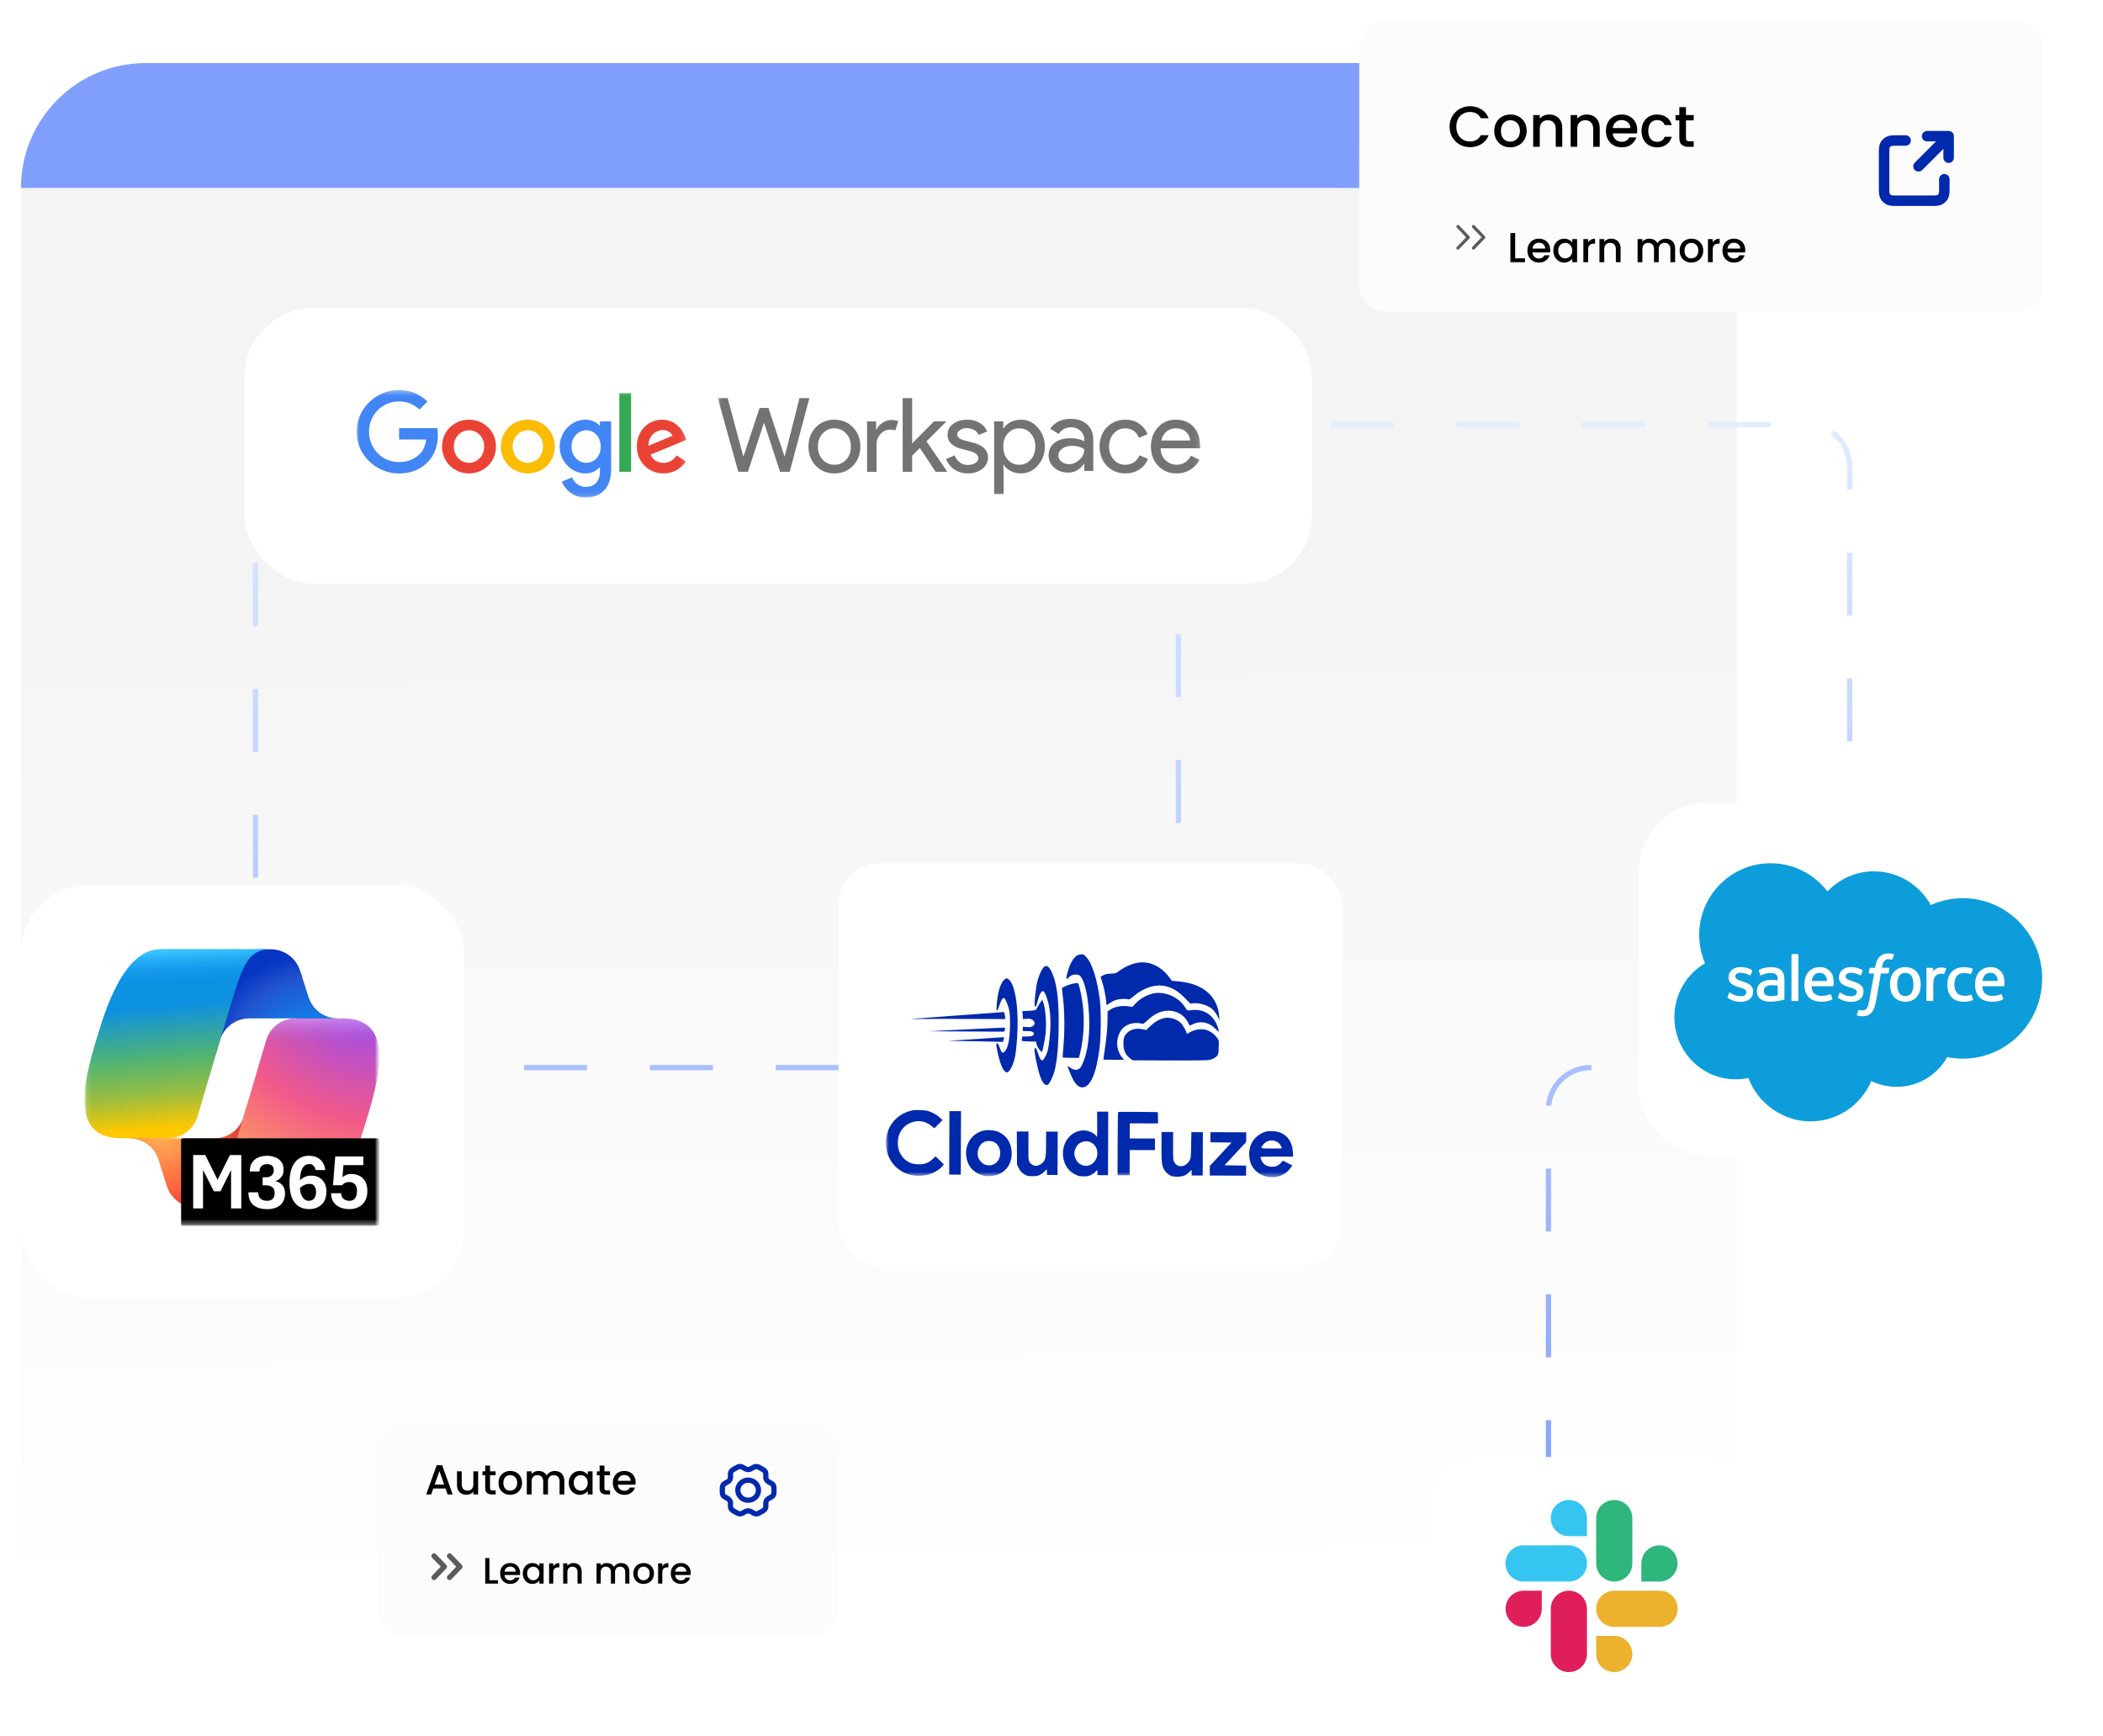 <?xml version="1.0" encoding="UTF-8"?> <svg xmlns="http://www.w3.org/2000/svg" width="401" height="331" viewBox="0 0 401 331" fill="none"><path d="M4 37.025C4 23.218 15.193 12.025 29 12.025H306.154C319.961 12.025 331.154 23.218 331.154 37.025V304.621H4V37.025Z" fill="url(#paint0_linear_5058_2242)"></path><path d="M4 35.832C4 22.684 14.659 12.025 27.807 12.025H307.347C320.495 12.025 331.154 22.684 331.154 35.832H4Z" fill="#809EFC"></path><path d="M224.703 96.943C224.703 107.809 224.703 163.001 224.703 195.622C224.703 200.04 221.122 203.602 216.703 203.602H56.715C52.297 203.602 48.715 200.021 48.715 195.602V166.271V88.944C48.715 84.525 52.297 80.944 56.715 80.944H344.695C349.113 80.944 352.695 84.525 352.695 88.944V195.602C352.695 200.021 349.113 203.602 344.695 203.602H303.263C298.845 203.602 295.263 207.184 295.263 211.602V298.365" stroke="url(#paint1_linear_5058_2242)" stroke-dasharray="12 12"></path><g filter="url(#filter0_d_5058_2242)"><rect x="46.664" y="58.791" width="203.474" height="52.509" rx="13" fill="white"></rect></g><g filter="url(#filter1_d_5058_2242)"><rect x="46.664" y="58.791" width="203.474" height="52.509" rx="13" fill="white"></rect></g><mask id="mask0_5058_2242" style="mask-type:luminance" maskUnits="userSpaceOnUse" x="67" y="74" width="64" height="21"><path d="M130.872 74.38H67.996V94.891H130.872V74.38Z" fill="white"></path></mask><g mask="url(#mask0_5058_2242)"><path d="M76.101 83.817V81.644H83.374C83.456 82.084 83.494 82.53 83.491 82.977C83.491 84.606 83.046 86.624 81.61 88.06C80.214 89.516 78.429 90.292 76.063 90.292C71.681 90.292 67.996 86.722 67.996 82.336C67.996 77.95 71.681 74.38 76.063 74.38C78.488 74.38 80.214 75.331 81.514 76.573L79.982 78.106C79.05 77.233 77.79 76.553 76.063 76.553C72.864 76.553 70.362 79.134 70.362 82.336C70.362 85.538 72.864 88.121 76.063 88.121C78.139 88.121 79.322 87.286 80.078 86.53C80.694 85.913 81.1 85.029 81.259 83.82L76.101 83.817Z" fill="#4285F4"></path><path d="M94.572 85.159C94.572 88.111 92.262 90.282 89.432 90.282C86.6 90.282 84.293 88.111 84.293 85.159C84.293 82.19 86.6 80.036 89.432 80.036C92.264 80.036 94.572 82.19 94.572 85.159ZM92.323 85.159C92.323 83.317 90.983 82.055 89.432 82.055C87.882 82.055 86.542 83.316 86.542 85.159C86.542 86.984 87.882 88.264 89.432 88.264C90.985 88.264 92.323 86.982 92.323 85.159Z" fill="#EA4335"></path><path d="M105.788 85.159C105.788 88.111 103.481 90.282 100.649 90.282C97.817 90.282 95.51 88.111 95.51 85.159C95.51 82.19 97.817 80.036 100.649 80.036C103.481 80.036 105.788 82.19 105.788 85.159ZM103.54 85.159C103.54 83.317 102.2 82.055 100.649 82.055C99.098 82.055 97.758 83.316 97.758 85.159C97.758 86.984 99.096 88.264 100.649 88.264C102.202 88.264 103.54 86.982 103.54 85.159Z" fill="#FBBC04"></path><path d="M116.529 80.347V89.545C116.529 93.329 114.299 94.882 111.662 94.882C109.179 94.882 107.687 93.213 107.124 91.855L109.083 91.039C109.432 91.874 110.284 92.863 111.662 92.863C113.351 92.863 114.398 91.815 114.398 89.856V89.118H114.32C113.814 89.739 112.847 90.282 111.624 90.282C109.064 90.282 106.717 88.051 106.717 85.179C106.717 82.287 109.064 80.036 111.624 80.036C112.847 80.036 113.814 80.58 114.32 81.181H114.398V80.347H116.529ZM114.552 85.179C114.552 83.374 113.351 82.054 111.816 82.054C110.266 82.054 108.966 83.374 108.966 85.179C108.966 86.964 110.266 88.264 111.816 88.264C113.348 88.264 114.552 86.964 114.552 85.179Z" fill="#4285F4"></path><path d="M120.341 74.966H118.092V89.974H120.341V74.966Z" fill="#34A853"></path><path d="M129.035 86.848L130.78 88.012C130.22 88.846 128.859 90.282 126.515 90.282C123.605 90.282 121.432 88.031 121.432 85.159C121.432 82.115 123.624 80.036 126.262 80.036C128.918 80.036 130.218 82.152 130.644 83.297L130.879 83.879L124.029 86.712C124.554 87.74 125.367 88.264 126.512 88.264C127.658 88.264 128.452 87.703 129.035 86.848ZM123.662 85.005L128.239 83.104C127.988 82.463 127.231 82.017 126.339 82.017C125.196 82.017 123.605 83.025 123.662 85.005Z" fill="#EA4335"></path></g><mask id="mask1_5058_2242" style="mask-type:luminance" maskUnits="userSpaceOnUse" x="136" y="74" width="93" height="21"><path d="M228.916 74.38H136.723V94.891H228.916V74.38Z" fill="#737373"></path></mask><g mask="url(#mask1_5058_2242)"><path d="M152.449 75.918H154.335L150.584 89.973H148.741L145.719 80.707H145.64L142.618 89.973H140.774L136.867 75.918H138.753L141.716 86.969H141.793L144.836 77.802H146.523L149.566 86.969H149.643L152.449 75.918Z" fill="#737373"></path><path d="M154.16 85.16C154.16 83.681 154.626 82.458 155.554 81.489C156.496 80.521 157.681 80.036 159.105 80.036C160.532 80.036 161.71 80.521 162.637 81.489C163.581 82.458 164.052 83.681 164.052 85.16C164.052 86.652 163.581 87.875 162.637 88.831C161.71 89.799 160.532 90.284 159.105 90.283C157.681 90.283 156.496 89.798 155.554 88.829C154.624 87.861 154.16 86.639 154.16 85.16ZM155.966 85.159C155.966 86.193 156.268 87.031 156.868 87.671C157.47 88.312 158.217 88.633 159.105 88.633C159.995 88.633 160.742 88.312 161.344 87.671C161.944 87.031 162.246 86.193 162.246 85.159C162.246 84.138 161.944 83.307 161.344 82.666C160.728 82.012 159.983 81.685 159.105 81.684C158.229 81.684 157.482 82.011 156.868 82.667C156.266 83.308 155.966 84.138 155.966 85.159Z" fill="#737373"></path><path d="M167.138 89.985H165.332V80.366H167.058V81.936H167.138C167.321 81.426 167.698 80.991 168.267 80.631C168.836 80.271 169.396 80.091 169.944 80.091C170.469 80.091 170.912 80.17 171.279 80.327L170.729 82.075C170.506 81.983 170.153 81.938 169.668 81.937C168.989 81.937 168.396 82.212 167.892 82.762C167.389 83.311 167.138 83.952 167.138 84.685V89.985Z" fill="#737373"></path><path d="M180.582 89.973H178.403L175.4 85.438L173.929 86.891V89.973H172.123V75.918H173.929V84.575L178.089 80.354H180.406V80.433L176.658 84.162L180.582 89.894V89.973Z" fill="#737373"></path><path d="M188.39 87.301C188.39 88.138 188.025 88.845 187.291 89.421C186.558 89.996 185.635 90.284 184.525 90.285C183.558 90.285 182.707 90.032 181.974 89.528C181.255 89.044 180.707 88.348 180.402 87.536L182.012 86.849C182.248 87.425 182.593 87.874 183.042 88.194C183.473 88.508 183.993 88.676 184.525 88.674C185.101 88.674 185.581 88.55 185.968 88.302C186.352 88.053 186.544 87.758 186.547 87.418C186.547 86.804 186.076 86.352 185.132 86.064L183.485 85.651C181.613 85.18 180.679 84.277 180.679 82.942C180.679 82.065 181.035 81.362 181.747 80.831C182.461 80.301 183.373 80.036 184.485 80.036C185.336 80.036 186.104 80.239 186.793 80.645C187.479 81.05 187.959 81.594 188.233 82.274L186.624 82.942C186.439 82.534 186.125 82.2 185.731 81.989C185.307 81.758 184.832 81.639 184.347 81.646C183.902 81.639 183.462 81.762 183.082 81.999C182.71 82.235 182.522 82.523 182.522 82.863C182.522 83.413 183.038 83.805 184.073 84.041L185.525 84.414C187.434 84.885 188.39 85.847 188.39 87.298" fill="#737373"></path><path d="M194.653 90.283C193.948 90.283 193.304 90.133 192.721 89.832C192.14 89.531 191.69 89.132 191.376 88.634H191.297L191.376 89.969V94.209H189.57V80.351H191.299V81.685H191.379C191.693 81.188 192.14 80.789 192.723 80.488C193.304 80.187 193.951 80.036 194.656 80.036C195.925 80.036 196.998 80.534 197.874 81.528C198.776 82.536 199.228 83.747 199.228 85.16C199.228 86.587 198.776 87.797 197.874 88.792C196.998 89.786 195.925 90.283 194.656 90.283M194.361 88.634C195.225 88.634 195.951 88.307 196.539 87.653C197.127 87.012 197.42 86.181 197.42 85.16C197.42 84.153 197.127 83.322 196.539 82.667C195.951 82.012 195.227 81.685 194.361 81.685C193.485 81.685 192.751 82.013 192.163 82.667C191.587 83.322 191.299 84.153 191.299 85.16C191.299 86.181 191.587 87.018 192.163 87.672C192.751 88.314 193.482 88.634 194.361 88.634Z" fill="#737373"></path><path d="M204.149 79.878C205.484 79.878 206.538 80.234 207.309 80.948C208.082 81.661 208.466 82.639 208.466 83.882V89.811H206.74V88.476H206.66C205.915 89.575 204.92 90.125 203.678 90.125C202.617 90.125 201.732 89.811 201.017 89.183C200.305 88.554 199.949 87.769 199.949 86.827C199.949 85.833 200.324 85.041 201.078 84.452C201.83 83.862 202.833 83.568 204.091 83.568C205.161 83.568 206.044 83.765 206.74 84.157V83.743C206.74 83.115 206.492 82.582 205.993 82.143C205.515 81.712 204.892 81.477 204.248 81.486C203.238 81.486 202.442 81.911 201.854 82.762L200.263 81.76C201.139 80.505 202.435 79.877 204.147 79.877M201.816 86.868C201.816 87.34 202.015 87.732 202.413 88.046C202.812 88.36 203.28 88.517 203.814 88.517C204.573 88.517 205.25 88.236 205.845 87.673C206.442 87.11 206.74 86.45 206.74 85.69C206.175 85.246 205.391 85.023 204.383 85.023C203.65 85.023 203.039 85.2 202.549 85.553C202.057 85.906 201.814 86.345 201.816 86.868Z" fill="#737373"></path><path d="M214.611 90.283C213.184 90.283 211.999 89.799 211.057 88.831C210.13 87.837 209.664 86.613 209.666 85.16C209.666 83.681 210.13 82.458 211.057 81.489C211.999 80.521 213.184 80.036 214.611 80.036C215.592 80.036 216.447 80.282 217.181 80.772C217.914 81.263 218.464 81.94 218.83 82.804L217.183 83.491C216.672 82.287 215.777 81.685 214.494 81.685C213.669 81.685 212.957 82.019 212.355 82.687C211.767 83.355 211.472 84.179 211.472 85.16C211.472 86.141 211.767 86.966 212.355 87.634C212.957 88.301 213.669 88.635 214.494 88.635C215.815 88.635 216.745 88.033 217.281 86.829L218.89 87.516C218.537 88.38 217.984 89.057 217.232 89.548C216.48 90.038 215.606 90.283 214.611 90.283Z" fill="#737373"></path><path d="M224.325 90.283C222.912 90.283 221.748 89.799 220.832 88.831C219.916 87.862 219.457 86.639 219.457 85.16C219.457 83.695 219.902 82.474 220.792 81.499C221.682 80.523 222.821 80.036 224.207 80.036C225.632 80.036 226.768 80.498 227.611 81.42C228.454 82.343 228.876 83.635 228.876 85.297L228.857 85.494H221.303C221.329 86.436 221.642 87.195 222.244 87.771C222.846 88.347 223.566 88.634 224.404 88.634C225.554 88.634 226.456 88.059 227.112 86.907L228.721 87.692C228.309 88.481 227.688 89.141 226.925 89.596C226.159 90.054 225.292 90.283 224.325 90.283ZM221.441 84.002H226.953C226.899 83.334 226.63 82.781 226.138 82.343C225.65 81.905 224.992 81.685 224.168 81.685C223.486 81.685 222.9 81.895 222.411 82.314C221.919 82.732 221.596 83.295 221.439 84.002" fill="#737373"></path></g><g filter="url(#filter2_d_5058_2242)"><rect x="4" y="168.733" width="84.507" height="78.764" rx="13" fill="white"></rect></g><mask id="mask2_5058_2242" style="mask-type:luminance" maskUnits="userSpaceOnUse" x="16" y="177" width="57" height="57"><path d="M72.332 177.524H16.072V233.784H72.332V177.524Z" fill="white"></path></mask><g mask="url(#mask2_5058_2242)"><mask id="mask3_5058_2242" style="mask-type:luminance" maskUnits="userSpaceOnUse" x="16" y="177" width="57" height="57"><path d="M72.332 177.527H16.072V233.787H72.332V177.527Z" fill="white"></path></mask><g mask="url(#mask3_5058_2242)"><path d="M57.221 185.129C56.454 182.698 54.187 181.034 51.636 181.034H49.709C46.884 181.034 44.465 183.049 43.95 185.819L41.08 201.225L41.947 198.378C42.692 195.904 44.968 194.217 47.551 194.217H56.521L61.667 196.013L64.405 194.217C61.852 194.217 59.585 192.553 58.82 190.111L57.231 185.107L57.221 185.129Z" fill="url(#paint2_radial_5058_2242)"></path><path d="M31.798 226.154C32.562 228.607 34.829 230.271 37.392 230.271H41.191C44.399 230.271 47.005 227.698 47.05 224.49L47.246 210.343L46.479 212.916C45.737 215.391 43.458 217.088 40.862 217.088H31.895L27.252 214.974L24.646 217.088C27.21 217.088 29.476 218.752 30.241 221.205L31.785 226.154H31.798Z" fill="url(#paint3_radial_5058_2242)"></path><path d="M51.245 181.034H30.735C24.876 181.034 21.361 188.589 19.02 196.144C16.238 205.101 12.604 217.069 23.125 217.069H32.06C34.665 217.069 36.955 215.35 37.689 212.854C39.234 207.598 41.926 198.444 44.039 191.469C45.112 187.921 46.011 184.877 47.389 182.983C48.169 181.921 49.449 181.034 51.255 181.034H51.245Z" fill="url(#paint4_linear_5058_2242)"></path><path d="M51.245 181.034H30.735C24.876 181.034 21.361 188.589 19.02 196.144C16.238 205.101 12.604 217.069 23.125 217.069H32.06C34.665 217.069 36.955 215.35 37.689 212.854C39.234 207.598 41.926 198.444 44.039 191.469C45.112 187.921 46.011 184.877 47.389 182.983C48.169 181.921 49.449 181.034 51.255 181.034H51.245Z" fill="url(#paint5_linear_5058_2242)"></path><path d="M37.174 230.265H57.684C63.54 230.265 67.055 222.71 69.399 215.155C72.181 206.198 75.815 194.23 65.294 194.23H56.359C53.751 194.23 51.464 195.949 50.73 198.446C49.185 203.701 46.492 212.855 44.38 219.83C43.307 223.378 42.407 226.422 41.027 228.316C40.25 229.378 38.97 230.265 37.164 230.265H37.174Z" fill="url(#paint6_radial_5058_2242)"></path><path d="M37.174 230.265H57.684C63.54 230.265 67.055 222.71 69.399 215.155C72.181 206.198 75.815 194.23 65.294 194.23H56.359C53.751 194.23 51.464 195.949 50.73 198.446C49.185 203.701 46.492 212.855 44.38 219.83C43.307 223.378 42.407 226.422 41.027 228.316C40.25 229.378 38.97 230.265 37.164 230.265H37.174Z" fill="url(#paint7_linear_5058_2242)"></path><path d="M71.94 217.081H34.931C34.714 217.081 34.537 217.258 34.537 217.475V233.385C34.537 233.603 34.714 233.78 34.931 233.78H71.94C72.16 233.78 72.334 233.603 72.334 233.385V217.475C72.334 217.258 72.16 217.081 71.94 217.081Z" fill="black"></path><path fill-rule="evenodd" clip-rule="evenodd" d="M36.834 220.272V230.455H38.717V223.119L40.787 227.192H42.045L44.06 223.119V230.455H46.008V220.272H43.841L41.487 224.991L39.143 220.272H36.854H36.834ZM50.915 230.586C49.797 230.586 48.922 230.323 48.297 229.787C47.674 229.25 47.368 228.451 47.368 227.378H49.229C49.229 227.893 49.371 228.287 49.667 228.572C49.961 228.856 50.377 228.999 50.903 228.999C51.428 228.999 51.737 228.878 51.989 228.637C52.24 228.396 52.372 228.013 52.372 227.488C52.372 226.962 52.218 226.623 51.899 226.393C51.593 226.163 51.189 226.042 50.696 226.042H50.083V224.509H50.751C51.199 224.509 51.55 224.389 51.812 224.148C52.076 223.907 52.208 223.589 52.208 223.184C52.208 222.779 52.086 222.483 51.857 222.286C51.627 222.089 51.309 222.002 50.893 222.002C50.477 222.002 50.093 222.133 49.851 222.385C49.6 222.637 49.48 222.976 49.48 223.403H47.63C47.63 222.724 47.772 222.166 48.058 221.728C48.342 221.29 48.736 220.961 49.229 220.743C49.722 220.524 50.28 220.414 50.893 220.414C51.505 220.414 51.989 220.513 52.469 220.699C52.95 220.885 53.346 221.169 53.63 221.553C53.926 221.936 54.078 222.429 54.078 223.031C54.078 223.633 53.936 224.126 53.64 224.487C53.356 224.848 52.962 225.101 52.479 225.243C53.017 225.352 53.466 225.604 53.817 225.998C54.178 226.382 54.352 226.929 54.352 227.641C54.352 228.352 54.046 229.338 53.423 229.842C52.808 230.345 51.966 230.597 50.915 230.597V230.586ZM57.003 230.083C57.561 230.422 58.196 230.586 58.908 230.586C59.621 230.586 60.233 230.444 60.727 230.159C61.23 229.875 61.601 229.491 61.865 228.999C62.117 228.495 62.249 227.925 62.249 227.279C62.249 226.633 62.117 226.042 61.865 225.593C61.613 225.133 61.272 224.794 60.836 224.553C60.408 224.312 59.927 224.203 59.379 224.203C58.831 224.203 58.525 224.279 58.186 224.422C57.845 224.564 57.551 224.761 57.287 225.002C57.254 225.035 57.222 225.068 57.19 225.101C57.222 224.126 57.364 223.381 57.628 222.878C57.934 222.297 58.36 222.002 58.908 222.002C59.456 222.002 59.531 222.1 59.74 222.286C59.959 222.472 60.101 222.757 60.179 223.14H62.039C61.907 222.264 61.579 221.586 61.043 221.126C60.508 220.655 59.795 220.414 58.908 220.414C58.022 220.414 57.551 220.6 56.993 220.961C56.432 221.323 55.996 221.892 55.678 222.648C55.361 223.403 55.197 224.378 55.197 225.56C55.197 226.743 55.361 227.718 55.678 228.462C55.996 229.196 56.445 229.743 56.993 230.083H57.003ZM57.2 226.557C57.331 226.425 57.483 226.305 57.648 226.195C58.054 225.922 58.515 225.779 59.028 225.779C59.544 225.779 59.718 225.911 59.937 226.185C60.156 226.447 60.266 226.82 60.266 227.301C60.266 227.783 60.156 228.199 59.927 228.517C59.708 228.834 59.367 228.999 58.908 228.999C58.447 228.999 58.338 228.9 58.064 228.714C57.802 228.517 57.583 228.21 57.419 227.783C57.299 227.455 57.222 227.038 57.19 226.535L57.2 226.557ZM64.842 230.258C65.367 230.477 65.96 230.586 66.618 230.586C67.273 230.586 67.843 230.455 68.359 230.203C68.872 229.951 69.288 229.568 69.594 229.053C69.901 228.539 70.045 227.893 70.045 227.126C70.045 226.36 69.901 225.736 69.617 225.254C69.333 224.783 68.959 224.433 68.501 224.214C68.04 223.995 67.547 223.885 67.021 223.885C66.496 223.885 66.266 223.951 65.97 224.082C65.676 224.214 65.457 224.356 65.302 224.531L65.489 222.199H69.278V220.545H63.922L63.496 226.031H65.225C65.367 225.856 65.544 225.714 65.763 225.593C65.983 225.473 66.244 225.418 66.563 225.418C67.011 225.418 67.362 225.549 67.646 225.823C67.93 226.086 68.072 226.524 68.072 227.126C68.072 227.728 67.943 228.254 67.669 228.561C67.405 228.867 67.053 229.01 66.628 229.01C66.202 229.01 65.796 228.878 65.499 228.626C65.205 228.363 65.061 228.002 65.061 227.553H63.135C63.135 228.232 63.287 228.802 63.594 229.25C63.913 229.699 64.329 230.039 64.854 230.258H64.842Z" fill="white"></path></g></g><g filter="url(#filter3_d_5058_2242)"><rect x="312.492" y="153.144" width="84.507" height="67.278" rx="13" fill="white"></rect></g><g clip-path="url(#clip0_5058_2242)"><path d="M348.454 169.999C350.716 167.638 353.861 166.169 357.343 166.169C361.975 166.169 366.009 168.761 368.165 172.599C370.036 171.761 372.107 171.291 374.277 171.291C382.629 171.291 389.394 178.137 389.394 186.59C389.394 195.044 382.622 201.889 374.277 201.889C373.257 201.889 372.26 201.789 371.301 201.589C369.407 204.974 365.795 207.266 361.653 207.266C359.92 207.266 358.279 206.866 356.821 206.151C354.904 210.681 350.425 213.858 345.217 213.858C340.01 213.858 335.163 210.412 333.383 205.582C332.609 205.743 331.803 205.835 330.975 205.835C324.51 205.835 319.271 200.528 319.271 193.975C319.271 189.583 321.626 185.752 325.123 183.698C324.402 182.037 324.004 180.199 324.004 178.276C324.004 170.738 330.101 164.63 337.625 164.63C342.042 164.63 345.969 166.738 348.454 169.999Z" fill="#0D9DDA"></path><path d="M329.435 190.159C329.389 190.275 329.45 190.298 329.465 190.321C329.596 190.413 329.734 190.482 329.864 190.567C330.578 190.944 331.252 191.059 331.958 191.059C333.4 191.059 334.29 190.29 334.29 189.059V189.036C334.29 187.898 333.277 187.483 332.334 187.183L332.211 187.144C331.498 186.913 330.884 186.713 330.884 186.237V186.213C330.884 185.813 331.245 185.513 331.805 185.513C332.426 185.513 333.162 185.721 333.63 185.983C333.63 185.983 333.768 186.075 333.822 185.937C333.852 185.86 334.09 185.214 334.113 185.144C334.144 185.067 334.09 185.014 334.044 184.983C333.5 184.652 332.756 184.429 331.981 184.429H331.835C330.516 184.429 329.596 185.229 329.596 186.367V186.39C329.596 187.598 330.608 187.983 331.559 188.259L331.713 188.306C332.403 188.521 333.001 188.706 333.001 189.19V189.213C333.001 189.659 332.61 189.99 331.989 189.99C331.743 189.99 330.969 189.99 330.133 189.452C330.033 189.39 329.972 189.352 329.895 189.306C329.857 189.282 329.749 189.236 329.703 189.367L329.419 190.159H329.435Z" fill="white"></path><path d="M350.488 190.16C350.442 190.275 350.503 190.298 350.518 190.321C350.649 190.413 350.787 190.483 350.917 190.567C351.63 190.944 352.305 191.06 353.011 191.06C354.453 191.06 355.342 190.29 355.342 189.06V189.037C355.342 187.898 354.338 187.483 353.387 187.183L353.264 187.144C352.551 186.914 351.937 186.714 351.937 186.237V186.214C351.937 185.814 352.298 185.514 352.857 185.514C353.479 185.514 354.215 185.721 354.683 185.983C354.683 185.983 354.821 186.075 354.874 185.937C354.905 185.86 355.143 185.214 355.166 185.145C355.197 185.068 355.143 185.014 355.097 184.983C354.552 184.652 353.808 184.429 353.034 184.429H352.888C351.569 184.429 350.649 185.229 350.649 186.368V186.391C350.649 187.598 351.661 187.983 352.612 188.26L352.765 188.306C353.456 188.521 354.054 188.706 354.054 189.19V189.214C354.054 189.66 353.663 189.99 353.041 189.99C352.796 189.99 352.021 189.99 351.185 189.452C351.086 189.39 351.024 189.352 350.948 189.306C350.925 189.29 350.802 189.244 350.756 189.367L350.472 190.16H350.488Z" fill="white"></path><path d="M366.064 186.444C365.949 186.044 365.765 185.691 365.519 185.398C365.274 185.106 364.967 184.868 364.599 184.698C364.231 184.529 363.801 184.437 363.311 184.437C362.82 184.437 362.39 184.521 362.022 184.698C361.654 184.868 361.347 185.106 361.102 185.398C360.856 185.691 360.672 186.044 360.557 186.444C360.442 186.844 360.381 187.275 360.381 187.737C360.381 188.198 360.442 188.636 360.557 189.029C360.672 189.429 360.856 189.783 361.102 190.075C361.347 190.367 361.662 190.606 362.022 190.775C362.39 190.944 362.82 191.029 363.311 191.029C363.801 191.029 364.231 190.944 364.599 190.775C364.967 190.606 365.274 190.375 365.519 190.075C365.765 189.783 365.949 189.429 366.064 189.029C366.179 188.629 366.24 188.198 366.24 187.737C366.24 187.275 366.179 186.837 366.064 186.444ZM364.86 187.737C364.86 188.437 364.729 188.983 364.476 189.375C364.223 189.759 363.84 189.944 363.311 189.944C362.781 189.944 362.398 189.759 362.145 189.375C361.892 188.983 361.761 188.437 361.761 187.737C361.761 187.037 361.892 186.49 362.137 186.106C362.39 185.721 362.766 185.537 363.303 185.537C363.84 185.537 364.216 185.721 364.469 186.106C364.722 186.49 364.852 187.037 364.852 187.737" fill="white"></path><path fill-rule="evenodd" clip-rule="evenodd" d="M375.926 189.759C375.887 189.644 375.772 189.69 375.772 189.69C375.596 189.759 375.412 189.821 375.212 189.852C375.013 189.882 374.791 189.898 374.553 189.898C373.97 189.898 373.51 189.721 373.18 189.382C372.85 189.036 372.658 188.483 372.666 187.736C372.666 187.052 372.835 186.544 373.126 186.152C373.418 185.76 373.863 185.567 374.461 185.567C374.959 185.567 375.335 185.621 375.734 185.752C375.734 185.752 375.826 185.79 375.872 185.667C375.979 185.375 376.056 185.167 376.171 184.844C376.202 184.752 376.125 184.714 376.094 184.706C375.941 184.644 375.573 184.544 375.297 184.506C375.036 184.467 374.737 184.444 374.399 184.444C373.893 184.444 373.448 184.529 373.057 184.706C372.674 184.875 372.352 185.114 372.091 185.406C371.83 185.698 371.638 186.052 371.508 186.452C371.378 186.852 371.309 187.283 371.309 187.752C371.309 188.752 371.577 189.559 372.106 190.152C372.635 190.744 373.433 191.044 374.476 191.044C375.09 191.044 375.719 190.921 376.179 190.736C376.179 190.736 376.263 190.698 376.225 190.59L375.933 189.775L375.926 189.759Z" fill="white"></path><path fill-rule="evenodd" clip-rule="evenodd" d="M382.07 186.221C381.97 185.837 381.717 185.444 381.548 185.267C381.288 184.983 381.035 184.791 380.774 184.675C380.444 184.529 380.045 184.437 379.608 184.437C379.102 184.437 378.642 184.521 378.266 184.698C377.89 184.875 377.576 185.114 377.33 185.414C377.085 185.714 376.901 186.067 376.778 186.475C376.663 186.875 376.602 187.314 376.602 187.775C376.602 188.237 376.663 188.683 376.786 189.075C376.908 189.475 377.108 189.821 377.376 190.113C377.645 190.406 377.99 190.636 378.396 190.79C378.803 190.952 379.301 191.029 379.869 191.029C381.042 191.029 381.663 190.759 381.917 190.621C381.963 190.598 382.001 190.552 381.955 190.429L381.686 189.683C381.648 189.575 381.533 189.613 381.533 189.613C381.242 189.721 380.827 189.913 379.861 189.913C379.232 189.913 378.764 189.729 378.473 189.436C378.174 189.136 378.028 188.698 377.997 188.083H382.062C382.062 188.083 382.17 188.083 382.177 187.983C382.177 187.937 382.315 187.144 382.055 186.229L382.07 186.221ZM378.028 187.075C378.082 186.69 378.189 186.367 378.358 186.114C378.603 185.729 378.987 185.521 379.524 185.521C380.061 185.521 380.406 185.729 380.659 186.114C380.827 186.367 380.896 186.698 380.927 187.075H378.028Z" fill="white"></path><path fill-rule="evenodd" clip-rule="evenodd" d="M349.519 186.221C349.419 185.837 349.166 185.444 348.998 185.267C348.737 184.983 348.484 184.791 348.223 184.675C347.893 184.529 347.494 184.437 347.057 184.437C346.551 184.437 346.091 184.521 345.715 184.698C345.339 184.875 345.025 185.114 344.779 185.414C344.534 185.714 344.35 186.067 344.227 186.475C344.112 186.875 344.051 187.314 344.051 187.775C344.051 188.237 344.112 188.683 344.235 189.075C344.358 189.475 344.557 189.821 344.825 190.113C345.094 190.406 345.439 190.636 345.845 190.79C346.252 190.952 346.75 191.029 347.318 191.029C348.491 191.029 349.113 190.759 349.366 190.621C349.412 190.598 349.45 190.552 349.396 190.429L349.128 189.683C349.09 189.575 348.975 189.613 348.975 189.613C348.683 189.721 348.269 189.913 347.303 189.913C346.674 189.913 346.206 189.729 345.914 189.436C345.615 189.136 345.47 188.698 345.439 188.083H349.504C349.504 188.083 349.611 188.083 349.619 187.983C349.619 187.937 349.757 187.144 349.496 186.229L349.519 186.221ZM345.477 187.075C345.531 186.69 345.638 186.367 345.807 186.114C346.06 185.729 346.436 185.521 346.973 185.521C347.51 185.521 347.855 185.729 348.116 186.114C348.284 186.367 348.353 186.698 348.384 187.075H345.485H345.477Z" fill="white"></path><path d="M338.308 186.875C338.139 186.86 337.932 186.86 337.671 186.86C337.326 186.86 336.988 186.906 336.666 186.99C336.352 187.075 336.06 187.206 335.815 187.383C335.57 187.56 335.37 187.783 335.225 188.052C335.079 188.321 335.01 188.636 335.01 188.99C335.01 189.344 335.071 189.667 335.194 189.921C335.317 190.175 335.493 190.39 335.723 190.559C335.945 190.721 336.229 190.844 336.551 190.921C336.873 190.99 337.234 191.029 337.625 191.029C338.039 191.029 338.461 190.99 338.86 190.929C339.259 190.859 339.75 190.759 339.88 190.729C340.018 190.698 340.164 190.659 340.164 190.659C340.263 190.636 340.256 190.529 340.256 190.529V186.798C340.256 185.983 340.033 185.375 339.604 184.998C339.174 184.621 338.553 184.437 337.74 184.437C337.433 184.437 336.942 184.475 336.651 184.537C336.651 184.537 335.761 184.706 335.401 184.998C335.401 184.998 335.324 185.044 335.363 185.16L335.654 185.937C335.692 186.037 335.784 186.006 335.784 186.006C335.784 186.006 335.815 185.991 335.853 185.975C336.636 185.552 337.625 185.56 337.625 185.56C338.062 185.56 338.4 185.652 338.63 185.821C338.852 185.991 338.967 186.252 338.967 186.79V186.96C338.622 186.906 338.3 186.883 338.3 186.883L338.308 186.875ZM336.689 189.736C336.528 189.606 336.505 189.575 336.452 189.498C336.375 189.375 336.329 189.198 336.329 188.967C336.329 188.606 336.444 188.352 336.689 188.175C336.689 188.175 337.042 187.867 337.87 187.883C338.453 187.883 338.975 187.975 338.975 187.975V189.829C338.975 189.829 338.461 189.936 337.878 189.975C337.05 190.021 336.682 189.736 336.689 189.736Z" fill="white"></path><path fill-rule="evenodd" clip-rule="evenodd" d="M371.086 184.775C371.117 184.683 371.056 184.637 371.025 184.629C370.956 184.606 370.611 184.529 370.342 184.514C369.828 184.483 369.545 184.568 369.292 184.683C369.038 184.798 368.762 184.983 368.601 185.191V184.691C368.601 184.621 368.555 184.568 368.486 184.568H367.443C367.374 184.568 367.328 184.621 367.328 184.691V190.775C367.328 190.844 367.382 190.898 367.451 190.898H368.517C368.586 190.898 368.64 190.844 368.64 190.775V187.737C368.64 187.329 368.686 186.921 368.778 186.667C368.862 186.414 368.985 186.214 369.13 186.067C369.276 185.921 369.445 185.821 369.629 185.767C369.821 185.706 370.028 185.691 370.174 185.691C370.388 185.691 370.618 185.744 370.618 185.744C370.695 185.752 370.741 185.706 370.764 185.637C370.833 185.452 371.032 184.891 371.071 184.783L371.086 184.775Z" fill="white"></path><path fill-rule="evenodd" clip-rule="evenodd" d="M361.065 181.96C360.935 181.922 360.82 181.891 360.666 181.868C360.513 181.837 360.321 181.822 360.114 181.822C359.378 181.822 358.803 182.029 358.396 182.445C357.99 182.852 357.713 183.475 357.583 184.291L357.537 184.568H356.617C356.617 184.568 356.502 184.568 356.479 184.683L356.325 185.529C356.318 185.614 356.348 185.66 356.456 185.66H357.353L356.44 190.759C356.371 191.167 356.287 191.506 356.195 191.767C356.103 192.021 356.019 192.205 355.911 192.344C355.804 192.475 355.712 192.575 355.543 192.629C355.405 192.675 355.244 192.698 355.068 192.698C354.968 192.698 354.837 192.682 354.738 192.659C354.638 192.644 354.592 192.621 354.515 192.59C354.515 192.59 354.408 192.552 354.37 192.659C354.339 192.744 354.093 193.405 354.07 193.49C354.04 193.567 354.086 193.636 354.132 193.652C354.255 193.698 354.339 193.721 354.5 193.759C354.722 193.813 354.914 193.813 355.098 193.813C355.474 193.813 355.811 193.759 356.095 193.659C356.379 193.559 356.624 193.375 356.847 193.136C357.085 192.875 357.23 192.598 357.376 192.221C357.514 191.852 357.637 191.39 357.737 190.852L358.649 185.652H359.991C359.991 185.652 360.106 185.652 360.129 185.537L360.283 184.691C360.29 184.606 360.26 184.56 360.152 184.56H358.856C358.856 184.56 358.925 184.075 359.071 183.637C359.132 183.452 359.255 183.306 359.355 183.198C359.454 183.098 359.57 183.029 359.692 182.983C359.823 182.945 359.968 182.921 360.129 182.921C360.252 182.921 360.375 182.937 360.467 182.952C360.59 182.975 360.643 182.991 360.674 183.006C360.804 183.045 360.827 183.006 360.85 182.945L361.165 182.091C361.195 181.998 361.119 181.96 361.088 181.952L361.065 181.96Z" fill="white"></path><path fill-rule="evenodd" clip-rule="evenodd" d="M342.911 190.775C342.911 190.844 342.865 190.898 342.796 190.898H341.715C341.646 190.898 341.6 190.844 341.6 190.775V182.075C341.6 182.006 341.646 181.952 341.715 181.952H342.796C342.865 181.952 342.911 182.006 342.911 182.075V190.775Z" fill="white"></path></g><g filter="url(#filter4_d_5058_2242)"><rect x="273.111" y="277.854" width="60.714" height="48.407" rx="8" fill="white"></rect></g><g filter="url(#filter5_d_5058_2242)"><rect x="159.887" y="164.63" width="95.994" height="76.795" rx="8" fill="white"></rect></g><path d="M205.479 182.154C204.728 182.517 203.984 183.802 203.545 185.482C203.331 186.308 203.31 186.52 203.406 186.616C203.512 186.722 203.57 186.694 203.734 186.473C204.139 185.927 205.005 185.69 205.715 185.942C206.33 186.156 207.016 187.994 207.353 190.341C207.916 194.35 207.806 198.185 207.065 201.008C206.792 202.055 206.327 203.206 206.037 203.581C205.921 203.714 205.69 203.896 205.517 203.963C205.113 204.134 204.46 203.949 203.932 203.515C203.722 203.351 203.559 203.245 203.559 203.274C203.558 203.456 204.291 205.295 204.578 205.805C205.18 206.903 205.707 207.366 206.379 207.368C207.879 207.374 209.022 204.802 209.645 200.046C209.941 197.808 209.978 192.887 209.726 190.753C209.259 186.877 208.242 183.664 207.102 182.477C206.691 182.043 206.614 181.995 206.22 181.993C205.989 181.993 205.653 182.068 205.479 182.154Z" fill="#0129AC"></path><path d="M217.176 183.571C215.849 183.749 214.443 184.359 213.181 185.325C212.834 185.603 212.728 185.621 211.834 185.676C211.055 185.721 210.776 185.778 210.371 185.988C210.093 186.122 209.861 186.255 209.861 186.284C209.861 186.303 209.984 186.717 210.146 187.208C210.488 188.295 210.763 189.546 210.903 190.776L211.015 191.709L211.554 191.336C211.843 191.126 212.324 190.868 212.623 190.754C213.239 190.525 214.421 190.423 214.988 190.55C215.363 190.639 215.382 190.629 216.134 189.997C218.072 188.361 220.285 187.648 222.148 188.048C223.579 188.352 224.759 189.086 226.118 190.513L226.961 191.401L227.519 191.335C228.644 191.215 230.171 191.653 231.023 192.338C231.503 192.715 232 193.408 232.286 194.063L232.525 194.631L232.47 193.862C232.242 190.276 229.723 187.855 225.611 187.273C225.217 187.214 224.574 187.135 224.17 187.104L223.439 187.044L222.99 186.427C221.489 184.365 219.301 183.29 217.176 183.571Z" fill="#0129AC"></path><path d="M199.22 184.306C198.757 184.564 198.206 185.667 197.797 187.175C197.543 188.126 197.186 191.296 197.29 191.719C197.413 192.2 197.597 191.97 197.811 191.067C198.162 189.656 198.588 188.879 198.943 189.024C199.174 189.112 199.631 190.18 199.887 191.21C200.418 193.345 200.446 196.104 199.954 199.418C199.836 200.235 199.719 200.657 199.428 201.262C198.789 202.624 198.482 202.546 197.94 200.891C197.578 199.813 197.387 199.591 197.26 200.101C197.163 200.465 197.786 203.572 198.214 204.91C198.737 206.517 199.292 207.182 199.831 206.838C200.178 206.608 200.817 205.246 201.1 204.142C201.597 202.192 201.858 199.127 201.872 195.1C201.89 190.304 201.477 187.351 200.533 185.358C200.256 184.791 200.065 184.511 199.844 184.376C199.489 184.153 199.509 184.153 199.22 184.306Z" fill="#0129AC"></path><path d="M191.572 186.756C190.888 187.291 190.325 188.894 190.115 190.941C190.026 191.748 189.985 192.469 190.013 192.555C190.128 192.844 190.282 192.633 190.535 191.826C190.904 190.655 191.223 190.176 191.521 190.36C191.713 190.475 192.246 191.794 192.416 192.564C192.558 193.179 192.595 193.728 192.589 195.304C192.579 198.216 192.227 199.916 191.513 200.586C191.118 200.959 190.964 200.776 190.47 199.4C190.298 198.948 190.097 198.813 189.99 199.101C189.961 199.187 190.017 199.687 190.13 200.226C190.584 202.495 191.126 203.968 191.672 204.373C191.922 204.557 191.96 204.557 192.192 204.433C192.731 204.128 193.341 202.726 193.626 201.094C193.714 200.632 193.844 199.268 193.935 198.048C194.319 192.686 193.654 187.887 192.37 186.806C192.015 186.507 191.9 186.497 191.572 186.756Z" fill="#0129AC"></path><path d="M204.309 187.657C203.684 187.818 202.721 188.228 202.528 188.41C202.489 188.448 202.545 189.121 202.648 189.92C203.031 192.833 203.055 196.966 202.696 200.483C202.636 201.097 202.615 201.626 202.654 201.665C202.682 201.703 203.394 201.735 204.22 201.738L205.72 201.743L205.846 201.311C205.924 201.071 206.08 200.312 206.208 199.63C206.913 195.894 206.774 191.847 205.816 188.21C205.616 187.479 205.607 187.469 205.309 187.478C205.146 187.477 204.694 187.562 204.309 187.657Z" fill="#0129AC"></path><path d="M219.614 189.526C218.364 189.887 217.304 190.536 216.455 191.447L215.914 192.021L215.165 191.913C213.868 191.726 212.502 191.98 211.645 192.573L211.192 192.879L211.188 194.148C211.182 195.859 211.031 197.598 210.677 200.028C210.519 201.133 210.391 202.055 210.391 202.065C210.39 202.084 211.284 202.097 212.37 202.101L214.351 202.108L214.053 201.77C212.78 200.314 212.673 198.075 213.784 196.464C214.547 195.361 216.155 194.838 217.672 195.199C218.046 195.287 218.046 195.287 218.779 194.598C220.351 193.104 221.91 192.523 223.543 192.808C224.869 193.044 225.904 193.787 226.506 194.933L226.859 195.607L227.311 195.378C228.929 194.577 230.591 194.928 231.931 196.356C232.468 196.925 232.496 196.896 232.269 196.107C231.547 193.644 229.581 192.31 227.177 192.638C226.494 192.732 226.417 192.722 226.303 192.568C226.236 192.472 225.987 192.124 225.758 191.797C224.438 189.927 221.702 188.918 219.614 189.526Z" fill="#0129AC"></path><path d="M198.428 191.087C198.254 191.327 197.993 191.759 197.847 192.066C197.547 192.699 197.586 192.68 195.961 192.78L194.922 192.844L194.979 193.276C195.007 193.507 195.034 193.853 195.034 194.026L195.033 194.334L195.734 194.298C196.282 194.261 196.494 194.281 196.762 194.426C197.405 194.765 197.451 195.419 196.844 195.734C196.584 195.877 196.373 195.896 195.777 195.864L195.027 195.814L195.025 196.631L195.822 196.624C196.697 196.618 197.139 196.792 197.137 197.148C197.136 197.503 196.693 197.675 195.78 197.672L194.944 197.669L194.885 197.947C194.748 198.6 194.691 198.571 196.18 198.605L197.545 198.639L197.649 199.072C197.716 199.322 197.859 199.669 197.964 199.852C198.184 200.208 198.634 200.671 198.701 200.604C198.788 200.518 199.238 198.193 199.357 197.252C199.595 195.225 199.365 192.225 198.87 191.002L198.737 190.666L198.428 191.087Z" fill="#0129AC"></path><path d="M182.734 193.637C178.003 193.985 173.975 194.278 173.793 194.307C173.61 194.335 174.446 194.347 175.657 194.323C176.868 194.308 180.973 194.303 184.769 194.317L191.67 194.341L191.671 194.091C191.672 193.775 191.473 192.995 191.396 193.005C191.367 193.014 187.464 193.298 182.734 193.637Z" fill="#0129AC"></path><path d="M221.763 194.205C220.897 194.452 220.108 194.93 219.317 195.705L218.554 196.442L217.873 196.286C216.615 196.023 215.508 196.307 214.823 197.073C214.341 197.619 214.214 198.003 214.211 198.984C214.206 200.329 214.635 201.254 215.575 201.91L216.006 202.21L222.926 202.235C227.3 202.25 230.078 202.222 230.472 202.156C231.203 202.043 231.809 201.719 232.128 201.278C232.331 201 232.351 200.846 232.383 199.692C232.427 198.434 232.417 198.405 232.159 198.029C231.758 197.441 231.115 196.891 230.463 196.581C229.427 196.087 227.984 196.217 226.781 196.914C226.308 197.191 226.261 197.201 226.261 197.018C226.262 196.749 225.574 195.516 225.201 195.13C224.377 194.281 222.918 193.882 221.763 194.205Z" fill="#0129AC"></path><path d="M183.733 196.332L177.004 196.663L184.241 196.708L191.469 196.744L191.566 196.494C191.75 196.014 191.712 195.975 191.068 195.983C190.731 195.991 187.434 196.153 183.733 196.332Z" fill="#0129AC"></path><mask id="mask4_5058_2242" style="mask-type:luminance" maskUnits="userSpaceOnUse" x="168" y="181" width="79" height="44"><path d="M169.063 181.86L246.809 182.138L246.657 224.524L168.912 224.247L169.063 181.86Z" fill="white"></path></mask><g mask="url(#mask4_5058_2242)"><path d="M185.891 198.162L180.748 198.499L182.824 198.526C183.968 198.53 186.332 198.577 188.072 198.621L191.253 198.691L191.36 198.316C191.506 197.807 191.496 197.798 191.256 197.806C191.131 197.815 188.718 197.98 185.891 198.162Z" fill="#0129AC"></path></g><mask id="mask5_5058_2242" style="mask-type:luminance" maskUnits="userSpaceOnUse" x="168" y="181" width="79" height="44"><path d="M169.063 181.86L246.809 182.138L246.657 224.524L168.912 224.247L169.063 181.86Z" fill="white"></path></mask><g mask="url(#mask5_5058_2242)"><path d="M173.969 211.742C173.863 211.76 173.459 211.884 173.064 212.018C170.446 212.911 168.775 215.433 168.928 218.279C169.089 221.557 171.522 224.036 174.779 224.239C176.711 224.362 178.77 223.562 179.774 222.306L179.977 222.047L179.182 221.285L178.397 220.514L177.866 221.012C177.095 221.74 176.44 222.006 175.354 222.041C173.585 222.102 172.281 221.318 171.556 219.749C171.146 218.883 171.083 217.585 171.395 216.577C171.706 215.559 172.449 214.687 173.383 214.238C174.837 213.532 176.336 213.692 177.553 214.677L178.166 215.169L178.947 214.383L179.729 213.607L179.211 213.135C178.569 212.546 177.6 212.024 176.794 211.829C176.227 211.692 174.449 211.638 173.969 211.742Z" fill="#0129AC"></path></g><path d="M181.014 217.948L180.992 224.004L183.203 224.012L183.246 211.901L181.035 211.893L181.014 217.948Z" fill="#0129AC"></path><path d="M209.213 214.396C209.228 215.723 209.205 216.799 209.166 216.799C209.128 216.799 209.051 216.712 208.994 216.606C208.822 216.279 208.064 215.834 207.411 215.669C205.971 215.308 204.354 215.984 203.465 217.317C202.778 218.343 202.514 219.678 202.769 220.909C203.072 222.381 203.789 223.364 205.007 223.964C205.689 224.313 205.794 224.332 206.602 224.335C207.361 224.338 207.544 224.3 208.025 224.071C208.323 223.928 208.7 223.66 208.863 223.478C209.027 223.296 209.182 223.143 209.211 223.143C209.239 223.143 209.258 223.355 209.257 223.624L209.255 224.104L211.274 224.112L211.317 212.001L209.193 211.993L209.213 214.396ZM207.913 217.814C209.343 218.415 209.71 220.396 208.62 221.603C207.723 222.599 206.329 222.575 205.439 221.554C205.133 221.206 204.847 220.417 204.849 219.956C204.85 219.504 205.132 218.765 205.421 218.41C206.001 217.711 207.078 217.455 207.913 217.814Z" fill="#0129AC"></path><mask id="mask6_5058_2242" style="mask-type:luminance" maskUnits="userSpaceOnUse" x="168" y="181" width="79" height="44"><path d="M169.063 181.86L246.809 182.138L246.657 224.524L168.912 224.247L169.063 181.86Z" fill="white"></path></mask><g mask="url(#mask6_5058_2242)"><path d="M213.202 212.074C213.163 212.103 213.125 214.833 213.113 218.129L213.092 224.117L215.399 224.126L215.416 219.32L220.221 219.337L220.229 217.126L215.424 217.109L215.434 214.226L220.826 214.245L220.801 213.159L220.776 212.082L217.018 212.04C214.952 212.023 213.24 212.036 213.202 212.074Z" fill="#0129AC"></path></g><mask id="mask7_5058_2242" style="mask-type:luminance" maskUnits="userSpaceOnUse" x="168" y="181" width="79" height="44"><path d="M169.063 181.86L246.809 182.138L246.657 224.524L168.912 224.247L169.063 181.86Z" fill="white"></path></mask><g mask="url(#mask7_5058_2242)"><path d="M187.752 215.567C185.02 216.076 183.54 218.83 184.501 221.592C185.1 223.305 186.961 224.446 188.912 224.289C191.46 224.077 193.053 222.218 192.899 219.632C192.844 218.671 192.606 217.959 192.09 217.217C191.669 216.6 190.749 215.934 190.029 215.72C189.405 215.535 188.319 215.454 187.752 215.567ZM189.781 217.929C191.132 218.895 190.999 221.288 189.555 222.014C188.457 222.557 187.209 222.12 186.646 220.984C186.083 219.858 186.598 218.265 187.696 217.759C188.302 217.482 189.244 217.562 189.781 217.929Z" fill="#0129AC"></path></g><mask id="mask8_5058_2242" style="mask-type:luminance" maskUnits="userSpaceOnUse" x="169" y="181" width="79" height="44"><path d="M169.384 181.86L247.129 182.138L246.977 224.524L169.232 224.247L169.384 181.86Z" fill="white"></path></mask><g mask="url(#mask8_5058_2242)"><path d="M241.573 215.758C240.535 215.975 239.456 216.731 238.856 217.661C237.948 219.08 237.969 221.253 238.896 222.63C240.32 224.75 243.587 225.146 245.458 223.432C245.699 223.212 246.018 222.858 246.163 222.647L246.433 222.254L244.629 221.344L244.272 221.737C243.761 222.302 243.279 222.512 242.539 222.509C241.799 222.497 241.175 222.225 240.822 221.753C240.553 221.406 240.297 220.752 240.374 220.637C240.393 220.589 241.806 220.565 243.498 220.571L246.583 220.582L246.529 219.745C246.465 218.678 246.275 218.063 245.797 217.33C245.367 216.685 244.705 216.192 243.928 215.921C243.342 215.716 242.16 215.645 241.573 215.758ZM243.124 217.59C243.585 217.726 244.026 218.102 244.255 218.565C244.359 218.767 244.445 218.959 244.445 218.988C244.445 219.017 243.561 219.033 242.475 219.029C240.274 219.022 240.312 219.031 240.785 218.389C241.346 217.613 242.183 217.327 243.124 217.59Z" fill="#0129AC"></path></g><path d="M193.906 218.925L193.924 222.078L194.172 222.608C194.506 223.32 194.812 223.667 195.426 224.006C195.887 224.267 196.011 224.296 196.848 224.299C197.655 224.302 197.828 224.274 198.31 224.035C198.617 223.883 199.013 223.596 199.186 223.385C199.37 223.184 199.543 223.011 199.572 223.011C199.611 223.012 199.639 223.252 199.638 223.54L199.636 224.069L201.654 224.076L201.684 215.81L199.473 215.802L199.465 218.09C199.455 220.733 199.377 221.146 198.798 221.749C198.461 222.104 197.931 222.333 197.479 222.331C197.047 222.32 196.481 221.962 196.29 221.568C196.099 221.202 196.09 221.019 196.099 218.481L196.109 215.79L193.889 215.782L193.906 218.925Z" fill="#0129AC"></path><path d="M221.474 218.698C221.463 221.659 221.519 222.159 221.93 222.977C222.178 223.459 222.647 223.912 223.175 224.183C223.539 224.357 223.78 224.397 224.481 224.399C225.538 224.403 226.155 224.165 226.743 223.532C226.955 223.303 227.157 223.111 227.177 223.111C227.206 223.111 227.224 223.352 227.223 223.64L227.221 224.168L229.336 224.176L229.365 215.91L227.174 215.902L227.127 218.324C227.09 220.554 227.07 220.794 226.886 221.188C226.189 222.646 224.448 222.842 223.857 221.523C223.695 221.167 223.677 220.85 223.685 218.504L223.694 215.89L221.484 215.882L221.474 218.698Z" fill="#0129AC"></path><path d="M230.804 216.877L230.8 217.838L232.809 217.864L234.827 217.9L232.753 220.123L230.688 222.345L230.682 224.181L237.602 224.206L237.609 222.283L235.552 222.257L233.496 222.221L235.56 219.998L237.625 217.776L237.631 215.94L230.808 215.916L230.804 216.877Z" fill="#0129AC"></path><g filter="url(#filter6_d_5058_2242)"><path d="M72.122 275.599C72.124 272.837 74.364 270.6 77.125 270.602L154.703 270.65C157.465 270.652 159.702 272.892 159.7 275.654L159.681 306.08C159.679 308.841 157.439 311.078 154.678 311.077L77.1 311.028C74.338 311.027 72.101 308.787 72.103 306.025L72.122 275.599Z" fill="#FCFCFC"></path><path d="M146.769 281.714L146.589 281.617C146.561 281.601 146.547 281.594 146.534 281.586C146.399 281.508 146.286 281.399 146.203 281.27C146.195 281.257 146.187 281.243 146.171 281.216C146.155 281.189 146.147 281.176 146.139 281.162C146.065 281.028 146.025 280.877 146.022 280.725C146.022 280.709 146.022 280.694 146.023 280.663L146.026 280.459C146.032 280.133 146.035 279.97 145.988 279.823C145.946 279.693 145.876 279.573 145.782 279.471C145.677 279.356 145.531 279.274 145.238 279.11L144.995 278.974C144.703 278.81 144.557 278.729 144.402 278.697C144.264 278.67 144.123 278.671 143.986 278.701C143.832 278.735 143.688 278.819 143.4 278.986L143.398 278.987L143.224 279.088C143.196 279.104 143.182 279.113 143.169 279.12C143.031 279.194 142.878 279.235 142.722 279.24C142.706 279.24 142.69 279.24 142.658 279.24C142.626 279.24 142.609 279.24 142.593 279.24C142.436 279.235 142.283 279.194 142.146 279.119C142.132 279.112 142.118 279.104 142.091 279.088L141.915 278.985C141.625 278.816 141.48 278.731 141.325 278.697C141.187 278.668 141.045 278.667 140.908 278.695C140.752 278.726 140.606 278.809 140.314 278.973L140.313 278.974L140.073 279.109L140.07 279.111C139.781 279.274 139.636 279.356 139.531 279.471C139.438 279.572 139.368 279.692 139.327 279.822C139.28 279.969 139.282 280.133 139.288 280.46L139.291 280.663C139.292 280.694 139.293 280.709 139.293 280.724C139.29 280.877 139.25 281.028 139.175 281.163C139.168 281.176 139.16 281.189 139.144 281.216C139.128 281.243 139.121 281.256 139.112 281.269C139.029 281.399 138.915 281.508 138.78 281.586C138.767 281.594 138.753 281.601 138.725 281.616L138.547 281.712C138.251 281.872 138.102 281.952 137.995 282.065C137.899 282.166 137.827 282.285 137.783 282.415C137.734 282.562 137.734 282.726 137.735 283.056L137.735 283.325C137.736 283.652 137.737 283.815 137.787 283.961C137.831 284.09 137.902 284.208 137.997 284.308C138.104 284.421 138.251 284.501 138.545 284.66L138.721 284.755C138.751 284.771 138.767 284.779 138.781 284.788C138.915 284.866 139.028 284.975 139.11 285.104C139.119 285.118 139.128 285.133 139.145 285.162C139.162 285.19 139.17 285.205 139.178 285.219C139.251 285.352 139.289 285.499 139.292 285.65C139.292 285.666 139.292 285.682 139.291 285.715L139.288 285.911C139.282 286.239 139.28 286.403 139.327 286.551C139.369 286.681 139.439 286.801 139.532 286.902C139.638 287.018 139.784 287.1 140.077 287.264L140.32 287.4C140.612 287.563 140.758 287.645 140.913 287.676C141.05 287.704 141.192 287.703 141.328 287.673C141.483 287.639 141.628 287.555 141.917 287.387L142.091 287.285C142.118 287.269 142.132 287.261 142.146 287.254C142.283 287.18 142.436 287.139 142.593 287.134C142.609 287.133 142.625 287.133 142.657 287.133C142.689 287.133 142.705 287.133 142.721 287.134C142.878 287.139 143.032 287.18 143.169 287.254C143.181 287.261 143.193 287.268 143.214 287.28L143.4 287.388C143.69 287.558 143.835 287.642 143.99 287.676C144.127 287.706 144.269 287.707 144.407 287.679C144.562 287.648 144.709 287.565 145.001 287.4L145.244 287.263C145.534 287.1 145.679 287.018 145.784 286.903C145.877 286.801 145.947 286.682 145.988 286.552C146.035 286.406 146.032 286.243 146.026 285.921L146.023 285.711C146.022 285.68 146.022 285.664 146.022 285.649C146.025 285.496 146.065 285.346 146.139 285.211C146.147 285.198 146.155 285.184 146.17 285.158C146.186 285.131 146.194 285.118 146.203 285.105C146.286 284.975 146.4 284.866 146.535 284.787C146.548 284.78 146.562 284.772 146.589 284.758L146.59 284.757L146.768 284.661C147.064 284.502 147.212 284.422 147.32 284.308C147.416 284.208 147.488 284.089 147.531 283.959C147.581 283.813 147.58 283.649 147.58 283.324L147.579 283.049C147.578 282.722 147.578 282.559 147.528 282.413C147.484 282.284 147.412 282.165 147.317 282.065C147.21 281.953 147.063 281.873 146.77 281.714L146.769 281.714Z" stroke="#0129AC" stroke-linecap="round" stroke-linejoin="round"></path><path d="M140.687 283.187C140.687 284.244 141.569 285.101 142.657 285.101C143.745 285.101 144.627 284.244 144.627 283.187C144.627 282.129 143.745 281.272 142.657 281.272C141.569 281.272 140.687 282.129 140.687 283.187Z" stroke="#0129AC" stroke-linecap="round" stroke-linejoin="round"></path><path d="M84.952 282.864H82.624L82.224 284H81.272L83.264 278.432H84.32L86.312 284H85.352L84.952 282.864ZM84.696 282.12L83.792 279.536L82.88 282.12H84.696ZM91.17 279.592V284H90.258V283.48C90.114 283.661 89.925 283.805 89.69 283.912C89.461 284.013 89.216 284.064 88.954 284.064C88.608 284.064 88.296 283.992 88.018 283.848C87.746 283.704 87.53 283.491 87.37 283.208C87.216 282.925 87.138 282.584 87.138 282.184V279.592H88.042V282.048C88.042 282.443 88.141 282.747 88.338 282.96C88.535 283.168 88.805 283.272 89.146 283.272C89.487 283.272 89.757 283.168 89.954 282.96C90.157 282.747 90.258 282.443 90.258 282.048V279.592H91.17ZM93.437 280.336V282.776C93.437 282.941 93.475 283.061 93.549 283.136C93.629 283.205 93.763 283.24 93.949 283.24H94.509V284H93.789C93.379 284 93.064 283.904 92.845 283.712C92.627 283.52 92.517 283.208 92.517 282.776V280.336H91.997V279.592H92.517V278.496H93.437V279.592H94.509V280.336H93.437ZM97.262 284.072C96.846 284.072 96.47 283.979 96.134 283.792C95.798 283.6 95.534 283.333 95.342 282.992C95.15 282.645 95.054 282.245 95.054 281.792C95.054 281.344 95.153 280.947 95.35 280.6C95.547 280.253 95.817 279.987 96.158 279.8C96.499 279.613 96.881 279.52 97.302 279.52C97.723 279.52 98.105 279.613 98.446 279.8C98.787 279.987 99.057 280.253 99.254 280.6C99.451 280.947 99.55 281.344 99.55 281.792C99.55 282.24 99.449 282.637 99.246 282.984C99.043 283.331 98.766 283.6 98.414 283.792C98.067 283.979 97.683 284.072 97.262 284.072ZM97.262 283.28C97.497 283.28 97.715 283.224 97.918 283.112C98.126 283 98.294 282.832 98.422 282.608C98.55 282.384 98.614 282.112 98.614 281.792C98.614 281.472 98.553 281.203 98.43 280.984C98.307 280.76 98.145 280.592 97.942 280.48C97.739 280.368 97.521 280.312 97.286 280.312C97.051 280.312 96.833 280.368 96.63 280.48C96.433 280.592 96.275 280.76 96.158 280.984C96.041 281.203 95.982 281.472 95.982 281.792C95.982 282.267 96.102 282.635 96.342 282.896C96.587 283.152 96.894 283.28 97.262 283.28ZM105.788 279.52C106.134 279.52 106.444 279.592 106.716 279.736C106.993 279.88 107.209 280.093 107.364 280.376C107.524 280.659 107.604 281 107.604 281.4V284H106.7V281.536C106.7 281.141 106.601 280.84 106.404 280.632C106.206 280.419 105.937 280.312 105.596 280.312C105.254 280.312 104.982 280.419 104.78 280.632C104.582 280.84 104.484 281.141 104.484 281.536V284H103.58V281.536C103.58 281.141 103.481 280.84 103.284 280.632C103.086 280.419 102.817 280.312 102.476 280.312C102.134 280.312 101.862 280.419 101.66 280.632C101.462 280.84 101.364 281.141 101.364 281.536V284H100.452V279.592H101.364V280.096C101.513 279.915 101.702 279.773 101.932 279.672C102.161 279.571 102.406 279.52 102.668 279.52C103.02 279.52 103.334 279.595 103.612 279.744C103.889 279.893 104.102 280.109 104.252 280.392C104.385 280.125 104.593 279.915 104.876 279.76C105.158 279.6 105.462 279.52 105.788 279.52ZM108.46 281.776C108.46 281.333 108.551 280.941 108.732 280.6C108.919 280.259 109.169 279.995 109.484 279.808C109.804 279.616 110.156 279.52 110.54 279.52C110.887 279.52 111.188 279.589 111.444 279.728C111.705 279.861 111.913 280.029 112.068 280.232V279.592H112.988V284H112.068V283.344C111.913 283.552 111.703 283.725 111.436 283.864C111.169 284.003 110.865 284.072 110.524 284.072C110.145 284.072 109.799 283.976 109.484 283.784C109.169 283.587 108.919 283.315 108.732 282.968C108.551 282.616 108.46 282.219 108.46 281.776ZM112.068 281.792C112.068 281.488 112.004 281.224 111.876 281C111.753 280.776 111.591 280.605 111.388 280.488C111.185 280.371 110.967 280.312 110.732 280.312C110.497 280.312 110.279 280.371 110.076 280.488C109.873 280.6 109.708 280.768 109.58 280.992C109.457 281.211 109.396 281.472 109.396 281.776C109.396 282.08 109.457 282.347 109.58 282.576C109.708 282.805 109.873 282.981 110.076 283.104C110.284 283.221 110.503 283.28 110.732 283.28C110.967 283.28 111.185 283.221 111.388 283.104C111.591 282.987 111.753 282.816 111.876 282.592C112.004 282.363 112.068 282.096 112.068 281.792ZM115.25 280.336V282.776C115.25 282.941 115.287 283.061 115.362 283.136C115.442 283.205 115.575 283.24 115.762 283.24H116.322V284H115.602C115.191 284 114.877 283.904 114.658 283.712C114.439 283.52 114.33 283.208 114.33 282.776V280.336H113.81V279.592H114.33V278.496H115.25V279.592H116.322V280.336H115.25ZM121.203 281.688C121.203 281.853 121.192 282.003 121.171 282.136H117.803C117.829 282.488 117.96 282.771 118.195 282.984C118.429 283.197 118.717 283.304 119.059 283.304C119.549 283.304 119.896 283.099 120.099 282.688H121.082C120.949 283.093 120.707 283.427 120.355 283.688C120.008 283.944 119.576 284.072 119.059 284.072C118.637 284.072 118.259 283.979 117.923 283.792C117.592 283.6 117.331 283.333 117.139 282.992C116.952 282.645 116.859 282.245 116.859 281.792C116.859 281.339 116.949 280.941 117.131 280.6C117.317 280.253 117.576 279.987 117.907 279.8C118.243 279.613 118.627 279.52 119.059 279.52C119.475 279.52 119.845 279.611 120.171 279.792C120.496 279.973 120.749 280.229 120.931 280.56C121.112 280.885 121.203 281.261 121.203 281.688ZM120.251 281.4C120.245 281.064 120.125 280.795 119.891 280.592C119.656 280.389 119.365 280.288 119.019 280.288C118.704 280.288 118.435 280.389 118.211 280.592C117.987 280.789 117.853 281.059 117.811 281.4H120.251Z" fill="black"></path><path d="M93.323 300.356H94.968V301H92.525V296.135H93.323V300.356ZM99.17 298.977C99.17 299.122 99.161 299.252 99.142 299.369H96.195C96.219 299.677 96.333 299.924 96.538 300.111C96.744 300.298 96.996 300.391 97.294 300.391C97.724 300.391 98.027 300.211 98.204 299.852H99.065C98.949 300.207 98.736 300.498 98.428 300.727C98.125 300.951 97.747 301.063 97.294 301.063C96.926 301.063 96.594 300.981 96.3 300.818C96.011 300.65 95.782 300.417 95.614 300.118C95.451 299.815 95.369 299.465 95.369 299.068C95.369 298.671 95.449 298.324 95.607 298.025C95.771 297.722 95.997 297.488 96.286 297.325C96.58 297.162 96.916 297.08 97.294 297.08C97.658 297.08 97.983 297.159 98.267 297.318C98.552 297.477 98.774 297.701 98.932 297.99C99.091 298.275 99.17 298.604 99.17 298.977ZM98.337 298.725C98.333 298.431 98.228 298.195 98.022 298.018C97.817 297.841 97.563 297.752 97.259 297.752C96.984 297.752 96.748 297.841 96.552 298.018C96.356 298.191 96.24 298.426 96.202 298.725H98.337ZM99.69 299.054C99.69 298.667 99.769 298.324 99.928 298.025C100.091 297.726 100.31 297.495 100.586 297.332C100.866 297.164 101.174 297.08 101.51 297.08C101.813 297.08 102.077 297.141 102.301 297.262C102.529 297.379 102.711 297.526 102.847 297.703V297.143H103.652V301H102.847V300.426C102.711 300.608 102.527 300.76 102.294 300.881C102.06 301.002 101.794 301.063 101.496 301.063C101.164 301.063 100.861 300.979 100.586 300.811C100.31 300.638 100.091 300.4 99.928 300.097C99.769 299.789 99.69 299.441 99.69 299.054ZM102.847 299.068C102.847 298.802 102.791 298.571 102.679 298.375C102.571 298.179 102.429 298.03 102.252 297.927C102.074 297.824 101.883 297.773 101.678 297.773C101.472 297.773 101.281 297.824 101.104 297.927C100.926 298.025 100.782 298.172 100.67 298.368C100.562 298.559 100.509 298.788 100.509 299.054C100.509 299.32 100.562 299.553 100.67 299.754C100.782 299.955 100.926 300.109 101.104 300.216C101.286 300.319 101.477 300.37 101.678 300.37C101.883 300.37 102.074 300.319 102.252 300.216C102.429 300.113 102.571 299.964 102.679 299.768C102.791 299.567 102.847 299.334 102.847 299.068ZM105.498 297.703C105.614 297.507 105.768 297.355 105.96 297.248C106.156 297.136 106.387 297.08 106.653 297.08V297.906H106.45C106.137 297.906 105.899 297.985 105.736 298.144C105.577 298.303 105.498 298.578 105.498 298.97V301H104.7V297.143H105.498V297.703ZM109.332 297.08C109.636 297.08 109.906 297.143 110.144 297.269C110.387 297.395 110.576 297.582 110.711 297.829C110.847 298.076 110.914 298.375 110.914 298.725V301H110.123V298.844C110.123 298.499 110.037 298.235 109.864 298.053C109.692 297.866 109.456 297.773 109.157 297.773C108.859 297.773 108.621 297.866 108.443 298.053C108.271 298.235 108.184 298.499 108.184 298.844V301H107.386V297.143H108.184V297.584C108.315 297.425 108.481 297.302 108.681 297.213C108.887 297.124 109.104 297.08 109.332 297.08ZM118.42 297.08C118.723 297.08 118.994 297.143 119.232 297.269C119.474 297.395 119.663 297.582 119.799 297.829C119.939 298.076 120.009 298.375 120.009 298.725V301H119.218V298.844C119.218 298.499 119.131 298.235 118.959 298.053C118.786 297.866 118.55 297.773 118.252 297.773C117.953 297.773 117.715 297.866 117.538 298.053C117.365 298.235 117.279 298.499 117.279 298.844V301H116.488V298.844C116.488 298.499 116.401 298.235 116.229 298.053C116.056 297.866 115.82 297.773 115.522 297.773C115.223 297.773 114.985 297.866 114.808 298.053C114.635 298.235 114.549 298.499 114.549 298.844V301H113.751V297.143H114.549V297.584C114.679 297.425 114.845 297.302 115.046 297.213C115.246 297.124 115.461 297.08 115.69 297.08C115.998 297.08 116.273 297.145 116.516 297.276C116.758 297.407 116.945 297.596 117.076 297.843C117.192 297.61 117.374 297.425 117.622 297.29C117.869 297.15 118.135 297.08 118.42 297.08ZM122.697 301.063C122.333 301.063 122.004 300.981 121.71 300.818C121.416 300.65 121.185 300.417 121.017 300.118C120.849 299.815 120.765 299.465 120.765 299.068C120.765 298.676 120.851 298.328 121.024 298.025C121.197 297.722 121.432 297.488 121.731 297.325C122.03 297.162 122.363 297.08 122.732 297.08C123.101 297.08 123.434 297.162 123.733 297.325C124.032 297.488 124.267 297.722 124.44 298.025C124.613 298.328 124.699 298.676 124.699 299.068C124.699 299.46 124.61 299.808 124.433 300.111C124.256 300.414 124.013 300.65 123.705 300.818C123.402 300.981 123.066 301.063 122.697 301.063ZM122.697 300.37C122.902 300.37 123.094 300.321 123.271 300.223C123.453 300.125 123.6 299.978 123.712 299.782C123.824 299.586 123.88 299.348 123.88 299.068C123.88 298.788 123.826 298.552 123.719 298.361C123.612 298.165 123.469 298.018 123.292 297.92C123.115 297.822 122.923 297.773 122.718 297.773C122.513 297.773 122.321 297.822 122.144 297.92C121.971 298.018 121.834 298.165 121.731 298.361C121.628 298.552 121.577 298.788 121.577 299.068C121.577 299.483 121.682 299.805 121.892 300.034C122.107 300.258 122.375 300.37 122.697 300.37ZM126.286 297.703C126.403 297.507 126.557 297.355 126.748 297.248C126.944 297.136 127.175 297.08 127.441 297.08V297.906H127.238C126.925 297.906 126.687 297.985 126.524 298.144C126.365 298.303 126.286 298.578 126.286 298.97V301H125.488V297.143H126.286V297.703ZM131.709 298.977C131.709 299.122 131.7 299.252 131.681 299.369H128.734C128.758 299.677 128.872 299.924 129.077 300.111C129.283 300.298 129.535 300.391 129.833 300.391C130.263 300.391 130.566 300.211 130.743 299.852H131.604C131.488 300.207 131.275 300.498 130.967 300.727C130.664 300.951 130.286 301.063 129.833 301.063C129.465 301.063 129.133 300.981 128.839 300.818C128.55 300.65 128.321 300.417 128.153 300.118C127.99 299.815 127.908 299.465 127.908 299.068C127.908 298.671 127.988 298.324 128.146 298.025C128.31 297.722 128.536 297.488 128.825 297.325C129.119 297.162 129.455 297.08 129.833 297.08C130.197 297.08 130.522 297.159 130.806 297.318C131.091 297.477 131.313 297.701 131.471 297.99C131.63 298.275 131.709 298.604 131.709 298.977ZM130.876 298.725C130.872 298.431 130.767 298.195 130.561 298.018C130.356 297.841 130.102 297.752 129.798 297.752C129.523 297.752 129.287 297.841 129.091 298.018C128.895 298.191 128.779 298.426 128.741 298.725H130.876Z" fill="black"></path></g><g filter="url(#filter7_d_5058_2242)"><path d="M259.19 8C259.192 5.239 261.432 3.001 264.193 3.003L384.527 3.078C387.288 3.08 389.525 5.32 389.523 8.081L389.495 53.534C389.493 56.296 387.253 58.533 384.492 58.531L264.159 58.456C261.397 58.454 259.16 56.214 259.162 53.453L259.19 8Z" fill="#FCFCFC"></path><path d="M276.407 23.161C276.407 22.413 276.579 21.742 276.924 21.148C277.276 20.554 277.749 20.092 278.343 19.762C278.944 19.425 279.601 19.256 280.312 19.256C281.126 19.256 281.848 19.458 282.479 19.861C283.117 20.257 283.579 20.822 283.865 21.555H282.358C282.16 21.152 281.885 20.851 281.533 20.653C281.181 20.455 280.774 20.356 280.312 20.356C279.806 20.356 279.355 20.47 278.959 20.697C278.563 20.924 278.251 21.251 278.024 21.676C277.804 22.101 277.694 22.596 277.694 23.161C277.694 23.726 277.804 24.221 278.024 24.646C278.251 25.071 278.563 25.401 278.959 25.636C279.355 25.863 279.806 25.977 280.312 25.977C280.774 25.977 281.181 25.878 281.533 25.68C281.885 25.482 282.16 25.181 282.358 24.778H283.865C283.579 25.511 283.117 26.076 282.479 26.472C281.848 26.868 281.126 27.066 280.312 27.066C279.593 27.066 278.937 26.901 278.343 26.571C277.749 26.234 277.276 25.768 276.924 25.174C276.579 24.58 276.407 23.909 276.407 23.161ZM287.962 27.099C287.39 27.099 286.873 26.971 286.411 26.714C285.949 26.45 285.586 26.083 285.322 25.614C285.058 25.137 284.926 24.587 284.926 23.964C284.926 23.348 285.061 22.802 285.333 22.325C285.604 21.848 285.974 21.482 286.444 21.225C286.913 20.968 287.437 20.84 288.017 20.84C288.596 20.84 289.12 20.968 289.59 21.225C290.059 21.482 290.429 21.848 290.701 22.325C290.972 22.802 291.108 23.348 291.108 23.964C291.108 24.58 290.968 25.126 290.69 25.603C290.411 26.08 290.03 26.45 289.546 26.714C289.069 26.971 288.541 27.099 287.962 27.099ZM287.962 26.01C288.284 26.01 288.585 25.933 288.864 25.779C289.15 25.625 289.381 25.394 289.557 25.086C289.733 24.778 289.821 24.404 289.821 23.964C289.821 23.524 289.736 23.154 289.568 22.853C289.399 22.545 289.175 22.314 288.897 22.16C288.618 22.006 288.317 21.929 287.995 21.929C287.672 21.929 287.371 22.006 287.093 22.16C286.821 22.314 286.605 22.545 286.444 22.853C286.282 23.154 286.202 23.524 286.202 23.964C286.202 24.617 286.367 25.123 286.697 25.482C287.034 25.834 287.456 26.01 287.962 26.01ZM295.405 20.84C295.882 20.84 296.307 20.939 296.681 21.137C297.063 21.335 297.36 21.628 297.572 22.017C297.785 22.406 297.891 22.875 297.891 23.425V27H296.648V23.612C296.648 23.069 296.513 22.655 296.241 22.369C295.97 22.076 295.6 21.929 295.13 21.929C294.661 21.929 294.287 22.076 294.008 22.369C293.737 22.655 293.601 23.069 293.601 23.612V27H292.347V20.939H293.601V21.632C293.807 21.383 294.067 21.188 294.382 21.049C294.705 20.91 295.046 20.84 295.405 20.84ZM302.549 20.84C303.026 20.84 303.451 20.939 303.825 21.137C304.206 21.335 304.503 21.628 304.716 22.017C304.929 22.406 305.035 22.875 305.035 23.425V27H303.792V23.612C303.792 23.069 303.656 22.655 303.385 22.369C303.114 22.076 302.743 21.929 302.274 21.929C301.805 21.929 301.431 22.076 301.152 22.369C300.881 22.655 300.745 23.069 300.745 23.612V27H299.491V20.939H300.745V21.632C300.95 21.383 301.211 21.188 301.526 21.049C301.849 20.91 302.19 20.84 302.549 20.84ZM312.19 23.821C312.19 24.048 312.175 24.254 312.146 24.437H307.515C307.551 24.921 307.731 25.31 308.054 25.603C308.376 25.896 308.772 26.043 309.242 26.043C309.916 26.043 310.393 25.761 310.672 25.196H312.025C311.841 25.753 311.508 26.212 311.024 26.571C310.547 26.923 309.953 27.099 309.242 27.099C308.662 27.099 308.142 26.971 307.68 26.714C307.225 26.45 306.866 26.083 306.602 25.614C306.345 25.137 306.217 24.587 306.217 23.964C306.217 23.341 306.341 22.794 306.591 22.325C306.847 21.848 307.203 21.482 307.658 21.225C308.12 20.968 308.648 20.84 309.242 20.84C309.814 20.84 310.323 20.965 310.771 21.214C311.218 21.463 311.566 21.815 311.816 22.27C312.065 22.717 312.19 23.234 312.19 23.821ZM310.881 23.425C310.873 22.963 310.708 22.593 310.386 22.314C310.063 22.035 309.663 21.896 309.187 21.896C308.754 21.896 308.384 22.035 308.076 22.314C307.768 22.585 307.584 22.956 307.526 23.425H310.881ZM313.006 23.964C313.006 23.341 313.13 22.794 313.38 22.325C313.636 21.848 313.988 21.482 314.436 21.225C314.883 20.968 315.396 20.84 315.976 20.84C316.709 20.84 317.314 21.016 317.791 21.368C318.275 21.713 318.601 22.208 318.77 22.853H317.417C317.307 22.552 317.131 22.318 316.889 22.149C316.647 21.98 316.342 21.896 315.976 21.896C315.462 21.896 315.052 22.079 314.744 22.446C314.443 22.805 314.293 23.311 314.293 23.964C314.293 24.617 314.443 25.126 314.744 25.493C315.052 25.86 315.462 26.043 315.976 26.043C316.702 26.043 317.182 25.724 317.417 25.086H318.77C318.594 25.702 318.264 26.193 317.78 26.56C317.296 26.919 316.694 27.099 315.976 27.099C315.396 27.099 314.883 26.971 314.436 26.714C313.988 26.45 313.636 26.083 313.38 25.614C313.13 25.137 313.006 24.587 313.006 23.964ZM321.482 21.962V25.317C321.482 25.544 321.534 25.709 321.636 25.812C321.746 25.907 321.93 25.955 322.186 25.955H322.956V27H321.966C321.402 27 320.969 26.868 320.668 26.604C320.368 26.34 320.217 25.911 320.217 25.317V21.962H319.502V20.939H320.217V19.432H321.482V20.939H322.956V21.962H321.482Z" fill="black"></path><path d="M288.912 48.264H290.792V49H288V43.44H288.912V48.264ZM295.595 46.688C295.595 46.853 295.584 47.003 295.563 47.136H292.195C292.222 47.488 292.352 47.771 292.587 47.984C292.822 48.197 293.11 48.304 293.451 48.304C293.942 48.304 294.288 48.099 294.491 47.688H295.475C295.342 48.093 295.099 48.427 294.747 48.688C294.4 48.944 293.968 49.072 293.451 49.072C293.03 49.072 292.651 48.979 292.315 48.792C291.984 48.6 291.723 48.333 291.531 47.992C291.344 47.645 291.251 47.245 291.251 46.792C291.251 46.339 291.342 45.941 291.523 45.6C291.71 45.253 291.968 44.987 292.299 44.8C292.635 44.613 293.019 44.52 293.451 44.52C293.867 44.52 294.238 44.611 294.563 44.792C294.888 44.973 295.142 45.229 295.323 45.56C295.504 45.885 295.595 46.261 295.595 46.688ZM294.643 46.4C294.638 46.064 294.518 45.795 294.283 45.592C294.048 45.389 293.758 45.288 293.411 45.288C293.096 45.288 292.827 45.389 292.603 45.592C292.379 45.789 292.246 46.059 292.203 46.4H294.643ZM296.189 46.776C296.189 46.333 296.279 45.941 296.461 45.6C296.647 45.259 296.898 44.995 297.213 44.808C297.533 44.616 297.885 44.52 298.269 44.52C298.615 44.52 298.917 44.589 299.173 44.728C299.434 44.861 299.642 45.029 299.797 45.232V44.592H300.717V49H299.797V48.344C299.642 48.552 299.431 48.725 299.165 48.864C298.898 49.003 298.594 49.072 298.253 49.072C297.874 49.072 297.527 48.976 297.213 48.784C296.898 48.587 296.647 48.315 296.461 47.968C296.279 47.616 296.189 47.219 296.189 46.776ZM299.797 46.792C299.797 46.488 299.733 46.224 299.605 46C299.482 45.776 299.319 45.605 299.117 45.488C298.914 45.371 298.695 45.312 298.461 45.312C298.226 45.312 298.007 45.371 297.805 45.488C297.602 45.6 297.437 45.768 297.309 45.992C297.186 46.211 297.125 46.472 297.125 46.776C297.125 47.08 297.186 47.347 297.309 47.576C297.437 47.805 297.602 47.981 297.805 48.104C298.013 48.221 298.231 48.28 298.461 48.28C298.695 48.28 298.914 48.221 299.117 48.104C299.319 47.987 299.482 47.816 299.605 47.592C299.733 47.363 299.797 47.096 299.797 46.792ZM302.826 45.232C302.96 45.008 303.136 44.835 303.354 44.712C303.578 44.584 303.842 44.52 304.146 44.52V45.464H303.914C303.557 45.464 303.285 45.555 303.098 45.736C302.917 45.917 302.826 46.232 302.826 46.68V49H301.914V44.592H302.826V45.232ZM307.209 44.52C307.555 44.52 307.865 44.592 308.137 44.736C308.414 44.88 308.63 45.093 308.785 45.376C308.939 45.659 309.017 46 309.017 46.4V49H308.113V46.536C308.113 46.141 308.014 45.84 307.817 45.632C307.619 45.419 307.35 45.312 307.009 45.312C306.667 45.312 306.395 45.419 306.193 45.632C305.995 45.84 305.897 46.141 305.897 46.536V49H304.985V44.592H305.897V45.096C306.046 44.915 306.235 44.773 306.465 44.672C306.699 44.571 306.947 44.52 307.209 44.52ZM317.594 44.52C317.941 44.52 318.25 44.592 318.522 44.736C318.8 44.88 319.016 45.093 319.17 45.376C319.33 45.659 319.41 46 319.41 46.4V49H318.506V46.536C318.506 46.141 318.408 45.84 318.21 45.632C318.013 45.419 317.744 45.312 317.402 45.312C317.061 45.312 316.789 45.419 316.586 45.632C316.389 45.84 316.29 46.141 316.29 46.536V49H315.386V46.536C315.386 46.141 315.288 45.84 315.09 45.632C314.893 45.419 314.624 45.312 314.282 45.312C313.941 45.312 313.669 45.419 313.466 45.632C313.269 45.84 313.17 46.141 313.17 46.536V49H312.258V44.592H313.17V45.096C313.32 44.915 313.509 44.773 313.738 44.672C313.968 44.571 314.213 44.52 314.474 44.52C314.826 44.52 315.141 44.595 315.418 44.744C315.696 44.893 315.909 45.109 316.058 45.392C316.192 45.125 316.4 44.915 316.682 44.76C316.965 44.6 317.269 44.52 317.594 44.52ZM322.483 49.072C322.067 49.072 321.691 48.979 321.355 48.792C321.019 48.6 320.755 48.333 320.563 47.992C320.371 47.645 320.275 47.245 320.275 46.792C320.275 46.344 320.373 45.947 320.571 45.6C320.768 45.253 321.037 44.987 321.379 44.8C321.72 44.613 322.101 44.52 322.523 44.52C322.944 44.52 323.325 44.613 323.667 44.8C324.008 44.987 324.277 45.253 324.475 45.6C324.672 45.947 324.771 46.344 324.771 46.792C324.771 47.24 324.669 47.637 324.467 47.984C324.264 48.331 323.987 48.6 323.635 48.792C323.288 48.979 322.904 49.072 322.483 49.072ZM322.483 48.28C322.717 48.28 322.936 48.224 323.139 48.112C323.347 48 323.515 47.832 323.643 47.608C323.771 47.384 323.835 47.112 323.835 46.792C323.835 46.472 323.773 46.203 323.651 45.984C323.528 45.76 323.365 45.592 323.163 45.48C322.96 45.368 322.741 45.312 322.507 45.312C322.272 45.312 322.053 45.368 321.851 45.48C321.653 45.592 321.496 45.76 321.379 45.984C321.261 46.203 321.203 46.472 321.203 46.792C321.203 47.267 321.323 47.635 321.563 47.896C321.808 48.152 322.115 48.28 322.483 48.28ZM326.584 45.232C326.718 45.008 326.894 44.835 327.112 44.712C327.336 44.584 327.6 44.52 327.904 44.52V45.464H327.672C327.315 45.464 327.043 45.555 326.856 45.736C326.675 45.917 326.584 46.232 326.584 46.68V49H325.672V44.592H326.584V45.232ZM332.783 46.688C332.783 46.853 332.772 47.003 332.751 47.136H329.383C329.409 47.488 329.54 47.771 329.775 47.984C330.009 48.197 330.297 48.304 330.639 48.304C331.129 48.304 331.476 48.099 331.679 47.688H332.663C332.529 48.093 332.287 48.427 331.935 48.688C331.588 48.944 331.156 49.072 330.639 49.072C330.217 49.072 329.839 48.979 329.503 48.792C329.172 48.6 328.911 48.333 328.719 47.992C328.532 47.645 328.439 47.245 328.439 46.792C328.439 46.339 328.529 45.941 328.711 45.6C328.897 45.253 329.156 44.987 329.487 44.8C329.823 44.613 330.207 44.52 330.639 44.52C331.055 44.52 331.425 44.611 331.751 44.792C332.076 44.973 332.329 45.229 332.511 45.56C332.692 45.885 332.783 46.261 332.783 46.688ZM331.831 46.4C331.825 46.064 331.705 45.795 331.471 45.592C331.236 45.389 330.945 45.288 330.599 45.288C330.284 45.288 330.015 45.389 329.791 45.592C329.567 45.789 329.433 46.059 329.391 46.4H331.831Z" fill="black"></path></g><path d="M363.362 26.793H361.885C360.966 26.793 360.507 26.793 360.156 26.972C359.847 27.13 359.596 27.38 359.439 27.689C359.26 28.04 359.26 28.5 359.26 29.419V35.654C359.26 36.574 359.26 37.033 359.439 37.384C359.596 37.693 359.847 37.944 360.156 38.101C360.506 38.28 360.965 38.28 361.883 38.28H368.123C369.04 38.28 369.499 38.28 369.85 38.101C370.159 37.944 370.41 37.692 370.568 37.383C370.746 37.033 370.746 36.574 370.746 35.657V34.178M371.567 30.075V25.973M371.567 25.973H367.464M371.567 25.973L365.823 31.716" stroke="#0129AC" stroke-width="2" stroke-linecap="round" stroke-linejoin="round"></path><path fill-rule="evenodd" clip-rule="evenodd" d="M293.983 306.804C293.983 308.713 292.443 310.254 290.533 310.254C288.624 310.254 287.084 308.708 287.084 306.804C287.084 304.9 288.624 303.354 290.533 303.354H293.983V306.804ZM295.704 306.804C295.704 304.895 297.245 303.354 299.153 303.354C301.062 303.354 302.602 304.895 302.602 306.804V315.427C302.602 317.336 301.062 318.877 299.153 318.877C297.245 318.877 295.704 317.336 295.704 315.427V306.804Z" fill="#E01E5A"></path><path fill-rule="evenodd" clip-rule="evenodd" d="M299.154 292.958C297.245 292.958 295.705 291.417 295.705 289.508C295.705 287.599 297.245 286.058 299.154 286.058C301.062 286.058 302.603 287.599 302.603 289.508V292.958H299.154ZM299.154 294.707C301.062 294.707 302.603 296.248 302.603 298.157C302.603 300.066 301.062 301.607 299.154 301.607H290.508C288.599 301.607 287.059 300.061 287.059 298.157C287.059 296.253 288.599 294.707 290.508 294.707H299.154Z" fill="#36C5F0"></path><path fill-rule="evenodd" clip-rule="evenodd" d="M312.976 298.157C312.976 296.248 314.516 294.707 316.425 294.707C318.333 294.707 319.874 296.248 319.874 298.157C319.874 300.066 318.333 301.607 316.425 301.607H312.976V298.157ZM311.253 298.157C311.253 300.066 309.713 301.607 307.804 301.607C305.896 301.607 304.355 300.066 304.355 298.157V289.508C304.355 287.599 305.896 286.058 307.804 286.058C309.713 286.058 311.253 287.599 311.253 289.508V298.157Z" fill="#2EB67D"></path><path fill-rule="evenodd" clip-rule="evenodd" d="M307.804 311.977C309.713 311.977 311.253 313.518 311.253 315.427C311.253 317.336 309.713 318.877 307.804 318.877C305.896 318.877 304.355 317.336 304.355 315.427V311.977H307.804ZM307.804 310.254C305.896 310.254 304.355 308.713 304.355 306.804C304.355 304.895 305.896 303.354 307.804 303.354H316.45C318.359 303.354 319.9 304.895 319.9 306.804C319.9 308.713 318.359 310.254 316.45 310.254H307.804Z" fill="#ECB22E"></path><path d="M85.717 296.724L87.686 298.776L85.717 300.827M82.764 296.724L84.733 298.776L82.764 300.827" stroke="#5B5B5B" stroke-linecap="round" stroke-linejoin="round"></path><path d="M280.954 43.202L282.923 45.254L280.954 47.305M278 43.202L279.969 45.254L278 47.305" stroke="#5B5B5B" stroke-width="0.6" stroke-linecap="round" stroke-linejoin="round"></path><defs><filter id="filter0_d_5058_2242" x="42.664" y="54.791" width="211.475" height="60.509" filterUnits="userSpaceOnUse" color-interpolation-filters="sRGB"><feFlood flood-opacity="0" result="BackgroundImageFix"></feFlood><feColorMatrix in="SourceAlpha" type="matrix" values="0 0 0 0 0 0 0 0 0 0 0 0 0 0 0 0 0 0 127 0" result="hardAlpha"></feColorMatrix><feOffset></feOffset><feGaussianBlur stdDeviation="2"></feGaussianBlur><feComposite in2="hardAlpha" operator="out"></feComposite><feColorMatrix type="matrix" values="0 0 0 0 0 0 0 0 0 0 0 0 0 0 0 0 0 0 0.25 0"></feColorMatrix><feBlend mode="normal" in2="BackgroundImageFix" result="effect1_dropShadow_5058_2242"></feBlend><feBlend mode="normal" in="SourceGraphic" in2="effect1_dropShadow_5058_2242" result="shape"></feBlend></filter><filter id="filter1_d_5058_2242" x="42.664" y="54.791" width="211.475" height="60.509" filterUnits="userSpaceOnUse" color-interpolation-filters="sRGB"><feFlood flood-opacity="0" result="BackgroundImageFix"></feFlood><feColorMatrix in="SourceAlpha" type="matrix" values="0 0 0 0 0 0 0 0 0 0 0 0 0 0 0 0 0 0 127 0" result="hardAlpha"></feColorMatrix><feOffset></feOffset><feGaussianBlur stdDeviation="2"></feGaussianBlur><feComposite in2="hardAlpha" operator="out"></feComposite><feColorMatrix type="matrix" values="0 0 0 0 0 0 0 0 0 0 0 0 0 0 0 0 0 0 0.25 0"></feColorMatrix><feBlend mode="normal" in2="BackgroundImageFix" result="effect1_dropShadow_5058_2242"></feBlend><feBlend mode="normal" in="SourceGraphic" in2="effect1_dropShadow_5058_2242" result="shape"></feBlend></filter><filter id="filter2_d_5058_2242" x="0" y="164.733" width="92.508" height="86.764" filterUnits="userSpaceOnUse" color-interpolation-filters="sRGB"><feFlood flood-opacity="0" result="BackgroundImageFix"></feFlood><feColorMatrix in="SourceAlpha" type="matrix" values="0 0 0 0 0 0 0 0 0 0 0 0 0 0 0 0 0 0 127 0" result="hardAlpha"></feColorMatrix><feOffset></feOffset><feGaussianBlur stdDeviation="2"></feGaussianBlur><feComposite in2="hardAlpha" operator="out"></feComposite><feColorMatrix type="matrix" values="0 0 0 0 0 0 0 0 0 0 0 0 0 0 0 0 0 0 0.25 0"></feColorMatrix><feBlend mode="normal" in2="BackgroundImageFix" result="effect1_dropShadow_5058_2242"></feBlend><feBlend mode="normal" in="SourceGraphic" in2="effect1_dropShadow_5058_2242" result="shape"></feBlend></filter><filter id="filter3_d_5058_2242" x="308.492" y="149.144" width="92.508" height="75.278" filterUnits="userSpaceOnUse" color-interpolation-filters="sRGB"><feFlood flood-opacity="0" result="BackgroundImageFix"></feFlood><feColorMatrix in="SourceAlpha" type="matrix" values="0 0 0 0 0 0 0 0 0 0 0 0 0 0 0 0 0 0 127 0" result="hardAlpha"></feColorMatrix><feOffset></feOffset><feGaussianBlur stdDeviation="2"></feGaussianBlur><feComposite in2="hardAlpha" operator="out"></feComposite><feColorMatrix type="matrix" values="0 0 0 0 0 0 0 0 0 0 0 0 0 0 0 0 0 0 0.25 0"></feColorMatrix><feBlend mode="normal" in2="BackgroundImageFix" result="effect1_dropShadow_5058_2242"></feBlend><feBlend mode="normal" in="SourceGraphic" in2="effect1_dropShadow_5058_2242" result="shape"></feBlend></filter><filter id="filter4_d_5058_2242" x="269.111" y="273.854" width="68.715" height="56.407" filterUnits="userSpaceOnUse" color-interpolation-filters="sRGB"><feFlood flood-opacity="0" result="BackgroundImageFix"></feFlood><feColorMatrix in="SourceAlpha" type="matrix" values="0 0 0 0 0 0 0 0 0 0 0 0 0 0 0 0 0 0 127 0" result="hardAlpha"></feColorMatrix><feOffset></feOffset><feGaussianBlur stdDeviation="2"></feGaussianBlur><feComposite in2="hardAlpha" operator="out"></feComposite><feColorMatrix type="matrix" values="0 0 0 0 0 0 0 0 0 0 0 0 0 0 0 0 0 0 0.25 0"></feColorMatrix><feBlend mode="normal" in2="BackgroundImageFix" result="effect1_dropShadow_5058_2242"></feBlend><feBlend mode="normal" in="SourceGraphic" in2="effect1_dropShadow_5058_2242" result="shape"></feBlend></filter><filter id="filter5_d_5058_2242" x="155.887" y="160.63" width="103.994" height="84.795" filterUnits="userSpaceOnUse" color-interpolation-filters="sRGB"><feFlood flood-opacity="0" result="BackgroundImageFix"></feFlood><feColorMatrix in="SourceAlpha" type="matrix" values="0 0 0 0 0 0 0 0 0 0 0 0 0 0 0 0 0 0 127 0" result="hardAlpha"></feColorMatrix><feOffset></feOffset><feGaussianBlur stdDeviation="2"></feGaussianBlur><feComposite in2="hardAlpha" operator="out"></feComposite><feColorMatrix type="matrix" values="0 0 0 0 0 0 0 0 0 0 0 0 0 0 0 0 0 0 0.25 0"></feColorMatrix><feBlend mode="normal" in2="BackgroundImageFix" result="effect1_dropShadow_5058_2242"></feBlend><feBlend mode="normal" in="SourceGraphic" in2="effect1_dropShadow_5058_2242" result="shape"></feBlend></filter><filter id="filter6_d_5058_2242" x="68.103" y="267.602" width="95.596" height="48.475" filterUnits="userSpaceOnUse" color-interpolation-filters="sRGB"><feFlood flood-opacity="0" result="BackgroundImageFix"></feFlood><feColorMatrix in="SourceAlpha" type="matrix" values="0 0 0 0 0 0 0 0 0 0 0 0 0 0 0 0 0 0 127 0" result="hardAlpha"></feColorMatrix><feOffset dy="1"></feOffset><feGaussianBlur stdDeviation="2"></feGaussianBlur><feComposite in2="hardAlpha" operator="out"></feComposite><feColorMatrix type="matrix" values="0 0 0 0 0 0 0 0 0 0 0 0 0 0 0 0 0 0 0.25 0"></feColorMatrix><feBlend mode="normal" in2="BackgroundImageFix" result="effect1_dropShadow_5058_2242"></feBlend><feBlend mode="normal" in="SourceGraphic" in2="effect1_dropShadow_5058_2242" result="shape"></feBlend></filter><filter id="filter7_d_5058_2242" x="255.162" y="0.003" width="138.361" height="63.528" filterUnits="userSpaceOnUse" color-interpolation-filters="sRGB"><feFlood flood-opacity="0" result="BackgroundImageFix"></feFlood><feColorMatrix in="SourceAlpha" type="matrix" values="0 0 0 0 0 0 0 0 0 0 0 0 0 0 0 0 0 0 127 0" result="hardAlpha"></feColorMatrix><feOffset dy="1"></feOffset><feGaussianBlur stdDeviation="2"></feGaussianBlur><feComposite in2="hardAlpha" operator="out"></feComposite><feColorMatrix type="matrix" values="0 0 0 0 0 0 0 0 0 0 0 0 0 0 0 0 0 0 0.25 0"></feColorMatrix><feBlend mode="normal" in2="BackgroundImageFix" result="effect1_dropShadow_5058_2242"></feBlend><feBlend mode="normal" in="SourceGraphic" in2="effect1_dropShadow_5058_2242" result="shape"></feBlend></filter><linearGradient id="paint0_linear_5058_2242" x1="172.409" y1="101.301" x2="174.46" y2="304.775" gradientUnits="userSpaceOnUse"><stop stop-color="#F4F4F4"></stop><stop offset="1" stop-color="white"></stop></linearGradient><linearGradient id="paint1_linear_5058_2242" x1="200.705" y1="80.944" x2="200.705" y2="298.365" gradientUnits="userSpaceOnUse"><stop stop-color="#E1ECFF"></stop><stop offset="1" stop-color="#809EFC"></stop></linearGradient><radialGradient id="paint2_radial_5058_2242" cx="0" cy="0" r="1" gradientTransform="matrix(-13.878 -16.365 15.535 -13.174 60.287 203.3)" gradientUnits="userSpaceOnUse"><stop stop-color="#00AEFF"></stop><stop offset="0.8" stop-color="#2253CE"></stop><stop offset="1" stop-color="#0736C4"></stop></radialGradient><radialGradient id="paint3_radial_5058_2242" cx="0" cy="0" r="1" gradientUnits="userSpaceOnUse" gradientTransform="translate(30.816 215.862) rotate(50.3) scale(19.436 19.125)"><stop stop-color="#FFB657"></stop><stop offset="0.6" stop-color="#FF5F3D"></stop><stop offset="0.9" stop-color="#C02B3C"></stop></radialGradient><linearGradient id="paint4_linear_5058_2242" x1="32.762" y1="185.129" x2="35.552" y2="218.175" gradientUnits="userSpaceOnUse"><stop offset="0.2" stop-color="#0D91E1"></stop><stop offset="0.5" stop-color="#52B471"></stop><stop offset="0.7" stop-color="#98BD42"></stop><stop offset="0.9" stop-color="#FFC800"></stop></linearGradient><linearGradient id="paint5_linear_5058_2242" x1="33.046" y1="180.99" x2="34.568" y2="217.037" gradientUnits="userSpaceOnUse"><stop stop-color="#3DCBFF"></stop><stop offset="0.2" stop-color="#0588F7" stop-opacity="0"></stop></linearGradient><radialGradient id="paint6_radial_5058_2242" cx="0" cy="0" r="1" gradientUnits="userSpaceOnUse" gradientTransform="translate(69.675 189.646) rotate(109.7) scale(47.812 58.385)"><stop stop-color="#8C48FF"></stop><stop offset="0.5" stop-color="#F2598A"></stop><stop offset="0.9" stop-color="#FFB152"></stop></radialGradient><linearGradient id="paint7_linear_5058_2242" x1="54.802" y1="191.996" x2="54.782" y2="201.818" gradientUnits="userSpaceOnUse"><stop stop-color="#F8ADFA"></stop><stop offset="0.7" stop-color="#A86EDD" stop-opacity="0"></stop></linearGradient><clipPath id="clip0_5058_2242"><rect width="70.559" height="49.228" fill="white" transform="translate(319.057 164.63)"></rect></clipPath></defs></svg> 